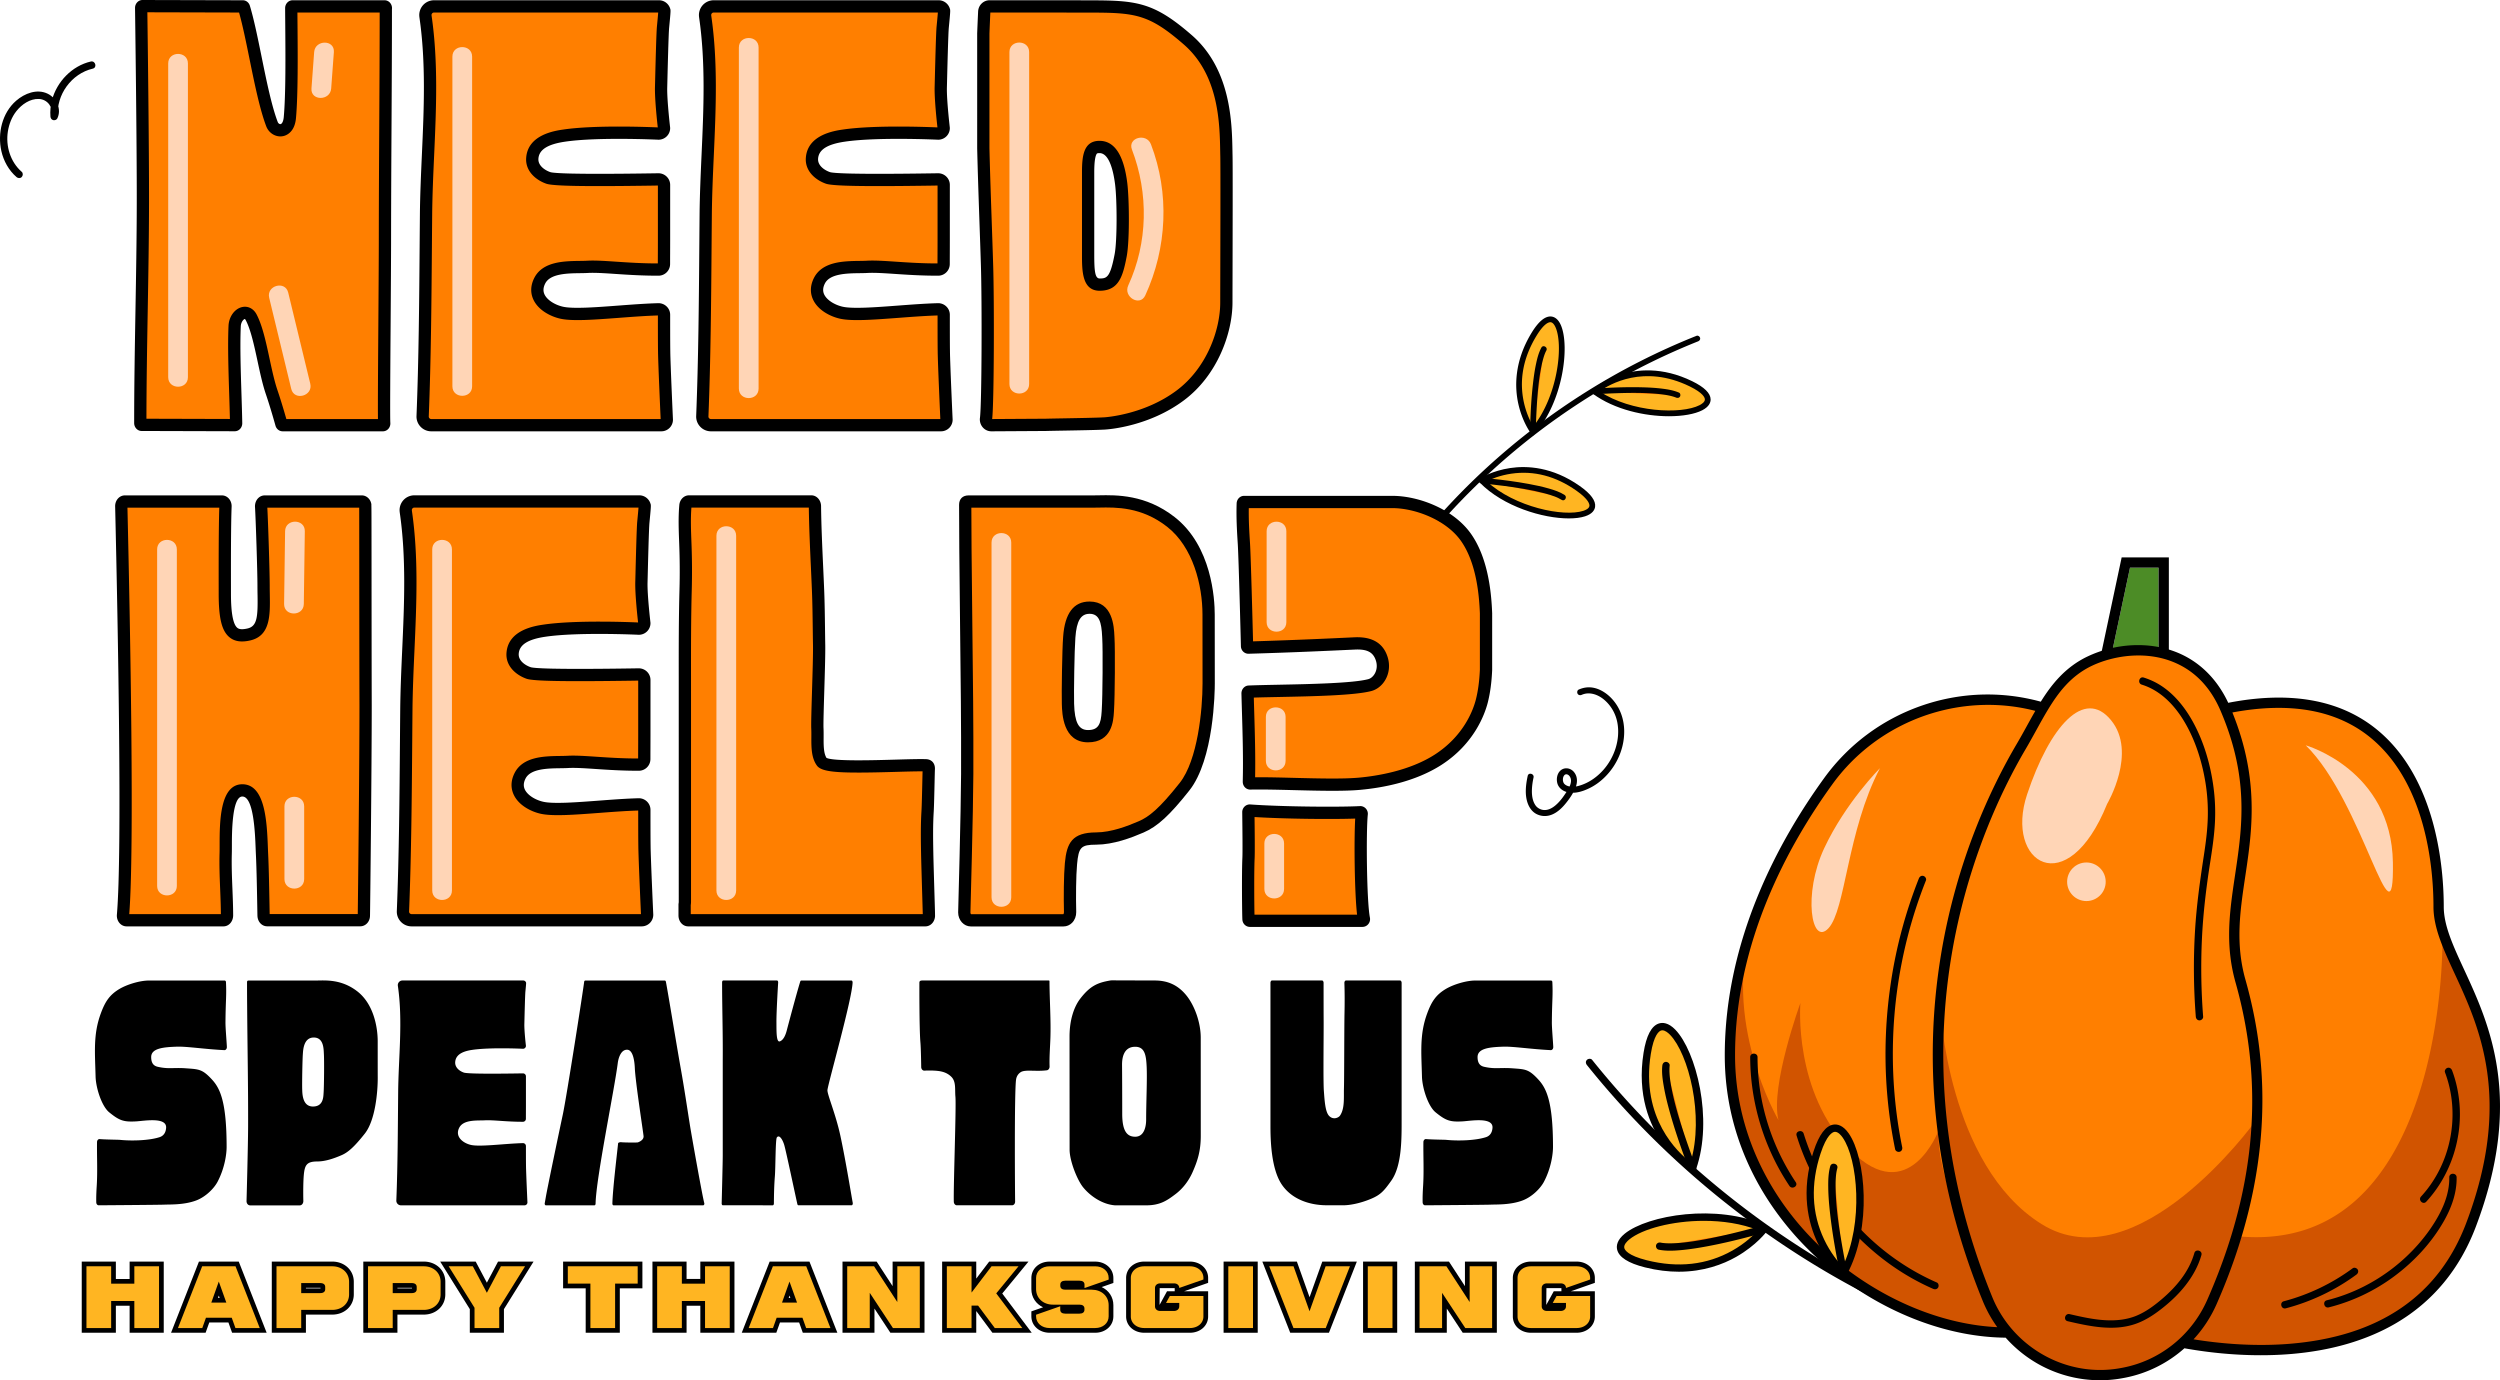 <svg version="1.1" id="Layer_1" xmlns="http://www.w3.org/2000/svg" x="0" y="0" viewBox="0 0 1266.507 699.242" xml:space="preserve"><style>.st0{fill:#ff7f00}.st1{fill:#ffd5b6}.st2{fill:#ffb522}.st3{fill:#ff7503}.st5{fill:#d15400}.st6{fill:none}.st7{fill:#1e1e1e}</style><path d="M114.462 497.226c.362 7.462-.127 8.712-.235 20.485-.037 2.898.58 9.762.706 12.642.055.923-.543 1.684-1.268 1.648-9.762-.471-18.927-1.902-23.853-1.757-7.136.217-13.222.833-13.222 5.27 0 4.438 2.645 4.8 4.094 5.09 5.107 1.032 7.462.145 13.693.616 6.393.47 8.15.398 13.004 5.669 4.039 4.382 7.426 11.066 7.426 34.195 0 3.314-.87 10.559-4.62 17.659-1.665 3.133-5.74 7.444-10.667 9.363-6.212 2.391-13.53 2.029-16.373 2.174-2.192.109-33.144.326-33.144.326-.67 0-1.214-.652-1.232-1.485v-.019c-.072-2.88.072-5.777.254-8.639.434-7.3.036-14.58.126-21.88.018-.886.616-1.574 1.322-1.52 3.134.272 9.292.29 10.342.398 5.868.598 14.797.363 20.104-1.394 1.794-.598 3.098-2.138 3.242-4.782.29-5.578-11.356-3.387-15.286-3.187-6.194.326-8.331-.363-13.511-4.565-3.895-3.151-6.793-12.479-6.937-18.112-.308-12.315-1.25-21.353 2.59-31.876 2.246-6.158 4.492-9.527 9.418-12.497 3.894-2.337 10.45-4.31 14.96-4.31h38.65c.11.162.236.325.417.488zM191.363 546.2c0 6.503-1.087 21.191-6.574 28.11-5.47 6.918-8.586 9.545-11.791 10.921-3.985 1.72-8.223 3.152-12.226 3.17-5.325.018-6.393 1.72-6.864 6.846-.29 3.151-.344 9.092-.235 13.185.018 1.214-.78 2.21-1.775 2.21h-25.23c-.978 0-1.775-.96-1.775-2.137 0 0 .76-27.458.797-37.654.072-20.412-.344-40.806-.489-61.218-.036-4.003-.055-7.987-.055-11.99 0-.707.254-.906.924-.906h33.96c4.42 0 12.769-.924 21.028 5.524 8.277 6.448 10.287 18.22 10.287 25.23 0 7.01 0 14.073.018 18.71zm-32.402-20.593c-5.107 0-5.38 6.23-5.524 8.169-.253 3.187-.434 15.141-.344 17.948.072 2.627.199 8.84 5.452 8.84s5.252-4.819 5.397-6.974c.253-3.785.326-16.844.145-19.579-.145-2.463-.018-8.404-5.126-8.404zM266.475 590.61c.036 3.387.724 18.529.724 18.529a1.48 1.48 0 01-1.485 1.485h-62.576a2.349 2.349 0 01-2.355-2.445c.725-18.22.76-36.477.924-54.716.163-17.985 2.463-36.078-.145-53.991v-.036a2.348 2.348 0 012.319-2.717h61.199c.688 0 1.268.47 1.449 1.141v.018c.055.217-.181 2.59-.362 4.474-.182 1.883-.435 12.714-.525 16.337-.09 3.622.797 11.138.797 11.138a1.48 1.48 0 01-1.486 1.486s-16.463-.798-25.628.543c-3.604.525-8.35 1.756-8.712 6.103-.235 2.717 2.047 4.619 4.365 5.416 2.7.923 27.53.417 29.957.398a1.5 1.5 0 011.504 1.503v15.07c0 2.644-.019 4.202-.019 6.465 0 .815-.67 1.486-1.485 1.486-8.476.018-15.141-.978-19.27-.743-3.768.217-10.795-.525-13.005 3.73-2.355 4.565 1.92 7.807 5.868 8.731 4.673 1.087 16.971-.652 26.37-.906a1.493 1.493 0 011.54 1.486c0 3.187 0 7.154.037 10.015zM310.852 610.624c-.344 0-.634-.399-.615-.888.144-6.882 2.173-23.708 2.897-30.518.055-.453 1.196-.634 1.521-.58.852.163 7.3.254 8.422.11.055 0 3.17-.98 2.953-3.206-.254-2.518-4.112-27.422-4.42-34.322-.235-5.38-1.412-9.31-3.821-9.418-3.405-.164-4.564 4.727-4.8 6.574-1.684 13.457-11.012 58.392-11.265 71.415 0 .453-.272.833-.598.833H276.55c-.399 0-.689-.544-.58-1.087.181-1.032.362-2.046.543-3.079.76-4.51 6.575-32.275 8.585-41.711 2.029-9.455 10.469-63.953 10.831-67.286.036-.416.29-.724.598-.724h40.244c.272 0 .507.254.58.634 1.014 5.162 5.777 34.213 7.516 43.903 1.739 9.672 3.151 19.253 4.691 28.979.76 4.745 6.212 35.463 7.227 39.212.162.561-.145 1.159-.562 1.159h-45.37zM431.997 609.338c.127.616-.163 1.268-.561 1.268h-26.95c-.236 0-.453-.236-.544-.616-.96-4.184-5.778-27.114-6.665-30.011-.851-2.808-2.554-5.397-3.731-3.731-.724 1.032-.634 15.268-.996 19.633-.362 4.564-.471 9.183-.49 13.783 0 .525-.253.942-.579.942H366.18c-.308 0-.58-.417-.58-.942 0 0 .58-22.17.544-24.523v-48.413c.109-13.022-.326-26.045-.326-39.067 0-.525.253-.942.58-.942h27.24c.344 0 .615.489.579 1.05-.09 1.45-.923 14.997-.87 20.358.037 4.148-.126 10.089 1.721 9.436 1.793-.634 2.898-3.133 3.514-5.56.58-2.264 5.18-19.56 6.828-24.759.109-.308.308-.507.525-.507h25.411c.344 0 .598.471.58 1.033v.018c-.182 4.328-3.152 16.608-6.177 28.435-3.097 12.153-6.284 23.817-6.556 25.918-.272 2.01 4.112 11.936 6.556 23.292 2.735 12.66 5.85 32.021 6.25 33.905zM532.121 526.314c-.163 4.528-.561 9.309-.398 13.982.018.978-.58 1.81-1.395 1.92-5.741.742-11.03-.543-13.312.996-.598.416-1.92 1.449-2.264 3.64-.942 6.122-.543 59.08-.489 61.87.018 1.033-.688 1.884-1.558 1.884H484.76c-.833 0-1.522-.797-1.558-1.794-.235-7.679 1.286-48.412.815-53.23-.344-3.694.435-7.589-2.064-10.07-2.156-2.137-4.764-2.807-7.499-3.043-3.242-.271-6.212-.072-6.212-.072-.851 0-1.557-.833-1.557-1.847v-.019c0-.145-.11-9.146-.4-12.406-.597-6.81-.524-29.323-.524-30.301 0-.96.724-1.105 1.557-1.105h63.99s.362 0 .362.344c.036 9.763.796 19.525.452 29.25zM608.314 575.45c0 7.77-1.702 12.824-4.129 18.312-2.101 4.763-5.18 8.53-8.64 11.157-4.129 3.133-7.733 5.705-14.76 5.705-1.83 0-15.432.036-15.921 0-6.52-.49-12.624-4.782-16.156-9.147-3.006-3.712-6.846-13.366-6.846-19.053 0-5.687-.036-48.54-.036-57.305 0-8.767 2.445-15.305 5.397-19.145 5.126-6.665 8.984-8.223 15.576-9.31.218-.036 15.903.055 22.133.055 6.23 0 11.429 1.992 15.83 7.245 4.4 5.252 7.534 14.018 7.534 21.716 0 7.697.018 42.001.018 49.77zm-33.217.417c4.836 0 5.543-5.777 5.543-8.585 0-9.02.579-20.43.253-27.04-.272-5.687-.96-9.944-5.796-9.944-6.212 0-6.701 6.34-6.665 9.328.036 3.496.09 15.413.09 24.686 0 9.292 2.826 11.555 6.575 11.555zM680.654 610.588h-8.494c-8.712 0-17.876-3.025-22.93-10.686-5.36-8.132-5.614-22.876-5.614-29.559v-72.428c0-.671.362-1.214.814-1.214h25.285c.452 0 .815.543.815 1.214 0 6.664 0 13.348.036 20.013.036 6.72-.272 29.939.109 34.775.38 4.98.688 10.667 2.717 12.678 2.1 2.083 4.726.851 5.451-.2 2.481-3.604 1.865-9.164 2.01-14.018.145-4.927.127-30.048.272-37.654.109-5.162.127-10.36-.054-15.522-.018-.688.344-1.268.814-1.268h27.368c.452 0 .815.543.815 1.213v68.916c0 9.744.199 23.636-5.235 31.279-3.712 5.216-5.415 7.136-10.142 9.146-6.14 2.608-11.61 3.35-14.037 3.315zM786.411 497.226c.363 7.462-.126 8.712-.235 20.485-.036 2.898.58 9.762.707 12.642.054.923-.544 1.684-1.268 1.648-9.763-.471-18.927-1.902-23.853-1.757-7.137.217-13.222.833-13.222 5.27 0 4.438 2.644 4.8 4.093 5.09 5.108 1.032 7.462.145 13.693.616 6.393.47 8.15.398 13.004 5.669 4.039 4.382 7.426 11.066 7.426 34.195 0 3.314-.87 10.559-4.619 17.659-1.666 3.133-5.741 7.444-10.668 9.363-6.212 2.391-13.53 2.029-16.373 2.174-2.191.109-33.144.326-33.144.326-.67 0-1.214-.652-1.232-1.485v-.019c-.072-2.88.072-5.777.254-8.639.435-7.3.036-14.58.127-21.88.018-.886.615-1.574 1.322-1.52 3.133.272 9.291.29 10.342.398 5.868.598 14.797.363 20.103-1.394 1.794-.598 3.098-2.138 3.243-4.782.29-5.578-11.357-3.387-15.287-3.187-6.194.326-8.331-.363-13.511-4.565-3.894-3.151-6.792-12.479-6.937-18.112-.308-12.315-1.25-21.353 2.59-31.876 2.246-6.158 4.492-9.527 9.418-12.497 3.894-2.337 10.45-4.31 14.96-4.31h38.65c.11.162.236.325.417.488z"/><g><path class="st0" d="M194.645 214.454c.033.506-.27.945-.675.945H143.2c-.304 0-.54-.237-.642-.574-1.552-5.499-3.171-10.964-4.992-16.327-3.846-11.403-5.634-28.944-10.357-37.817-2.496-4.655-8.062-1.214-8.332 4.487-.64 14.27.505 34.78.742 49.32 0 .472-.304.877-.675.877l-47.195-.135c-.37 0-.674-.405-.674-.91 0-37.041 1.248-74.048 1.316-111.089.067-31.811-.878-99.247-.878-99.247 0-.472.304-.877.675-.877l50.804.135c.27 0 .506.203.608.54 4.723 15.653 8.534 44.192 14.168 59.07.944 2.53 3.508 3.643 5.499 2.934 2.26-.81 3.306-3.273 3.575-6.14 1.283-14.1.776-40.818.709-55.527 0-.472.304-.877.674-.877h46.588c.405 0 .708.472.675.979-.034.27-.034.54-.034.81 0 38.018-.405 76.003-.438 114.022 0 26.954-.708 90.813-.371 95.4z"/><path d="M193.97 218.506H143.2c-1.663 0-3.116-1.119-3.617-2.786-1.877-6.647-3.402-11.634-4.96-16.223-1.647-4.884-2.924-10.829-4.16-16.578-1.686-7.843-3.429-15.954-5.997-20.778-.235-.438-.415-.533-.416-.534-.423-.047-1.955 1.275-2.069 3.708-.435 9.693-.024 22.66.339 34.1.17 5.381.332 10.464.407 15.022 0 2.248-1.697 4.036-3.783 4.036l-47.204-.136c-2.076 0-3.773-1.802-3.773-4.017 0-19.063.336-38.422.66-57.143.307-17.685.623-35.97.656-53.952.067-31.423-.868-98.523-.877-99.198 0-2.24 1.697-4.027 3.782-4.027L123 .134c1.64 0 3.08 1.107 3.575 2.753 2.093 6.933 3.958 16.092 5.932 25.788 2.492 12.239 5.069 24.895 8.167 33.076.366.98 1.194 1.234 1.55 1.107.772-.275 1.344-1.586 1.525-3.503 1.053-11.581.88-32.022.755-46.946-.026-3.017-.05-5.814-.06-8.276 0-2.21 1.696-3.999 3.781-3.999h46.588c1.021 0 1.977.42 2.69 1.182.767.82 1.162 1.954 1.085 3.112l-.017.18c-.018.14-.01.281-.01.423 0 19.823-.112 39.966-.22 59.445-.099 17.887-.202 36.383-.218 54.58 0 11.229-.123 28.87-.242 45.93-.16 22.953-.325 46.687-.137 49.24l.001.026c.075 1.144-.317 2.265-1.074 3.073a3.672 3.672 0 01-2.7 1.181zm-48.9-6.214h46.406c-.085-6.206.02-22.786.19-47.349.12-17.05.242-34.68.242-45.89.016-18.214.12-36.717.218-54.612.106-19.04.215-38.71.22-58.092h-41.675c.012 1.862.03 3.88.047 6.007.128 15.055.3 35.674-.781 47.572-.573 6.097-3.768 8.12-5.622 8.784-3.741 1.33-7.98-.813-9.458-4.774-3.271-8.637-5.899-21.542-8.44-34.023-1.787-8.777-3.484-17.109-5.307-23.57L74.65 6.221c.162 11.967.907 68.815.847 97.016-.033 18.028-.35 36.339-.657 54.046-.311 17.977-.633 36.544-.657 54.845l42.285.122c-.083-3.887-.218-8.159-.36-12.639-.367-11.552-.783-24.645-.336-34.584.22-4.636 3.114-8.614 6.883-9.467 2.938-.664 5.729.736 7.292 3.651 2.98 5.599 4.816 14.14 6.59 22.401 1.2 5.58 2.44 11.348 3.972 15.891 1.456 4.288 2.88 8.905 4.56 14.788zm-73.32-.17h.014-.015zM122.978 6.35h.013-.013z"/><path class="st0" d="M336.465 178.122c.068 6.308 1.35 34.51 1.35 34.51a2.757 2.757 0 01-2.766 2.767H218.495a4.374 4.374 0 01-4.385-4.555c1.349-33.936 1.417-67.94 1.72-101.911.304-33.499 4.588-67.2-.27-100.563v-.067c-.404-2.666 1.62-5.061 4.32-5.061h113.988c1.281 0 2.36.877 2.698 2.126v.034c.101.405-.337 4.823-.675 8.332-.337 3.508-.809 23.681-.978 30.429-.168 6.746 1.485 20.746 1.485 20.746a2.757 2.757 0 01-2.767 2.766s-30.665-1.484-47.734 1.013c-6.713.978-15.551 3.272-16.227 11.368-.437 5.06 3.813 8.602 8.13 10.086 5.027 1.72 51.277.776 55.798.743 1.551 0 2.8 1.247 2.8 2.8v28.067c0 4.925-.034 7.826-.034 12.043a2.778 2.778 0 01-2.766 2.766c-15.788.034-28.202-1.822-35.894-1.383-7.017.405-20.105-.978-24.221 6.95-4.386 8.5 3.575 14.539 10.93 16.26 8.703 2.023 31.61-1.215 49.117-1.687 1.586-.034 2.868 1.214 2.868 2.766 0 5.937 0 13.325.067 18.655z"/><path d="M335.049 218.506H218.495a7.438 7.438 0 01-5.414-2.302 7.417 7.417 0 01-2.076-5.485c1.137-28.59 1.366-57.73 1.587-85.91.042-5.302.084-10.604.131-15.904.093-10.213.56-20.59 1.011-30.624 1.03-22.865 2.093-46.508-1.249-69.464l-.032-.31a7.518 7.518 0 011.762-5.778 7.462 7.462 0 015.664-2.595h113.989c2.651 0 4.995 1.82 5.698 4.423l.107.398v.215c.065.736-.05 2.236-.604 7.98l-.084.881c-.296 3.07-.727 20.532-.91 27.988l-.055 2.222c-.16 6.445 1.448 20.166 1.463 20.304l.022.364a5.88 5.88 0 01-5.874 5.873l-.15-.003c-.304-.014-30.564-1.44-47.134.983-8.886 1.295-13.201 4.013-13.58 8.553-.299 3.451 3.069 5.866 6.044 6.89 1.547.495 10.289 1.239 51.4.619 1.64-.025 2.811-.042 3.364-.047 3.28 0 5.93 2.65 5.93 5.907v28.068c0 2.563-.01 4.58-.018 6.518-.008 1.785-.016 3.503-.016 5.525a5.88 5.88 0 01-5.873 5.873c-8.248.013-15.455-.464-21.8-.89-5.577-.375-10.394-.697-13.917-.498-1.227.071-2.597.09-4.049.11-6.335.085-15.013.204-17.591 5.169-1.054 2.044-1.185 3.873-.396 5.584 1.252 2.714 4.98 5.214 9.276 6.219 5.102 1.188 16.78.305 28.074-.548 6.82-.515 13.87-1.047 20.251-1.22a5.905 5.905 0 014.298 1.686 5.817 5.817 0 011.761 4.187c0 5.928 0 13.305.068 18.616v.007c.066 6.182 1.333 34.12 1.345 34.401l.004.141a5.88 5.88 0 01-5.873 5.874zM218.668 8.145c3.388 23.468 2.314 47.334 1.275 70.416-.449 9.98-.914 20.299-1.005 30.4-.047 5.298-.089 10.597-.13 15.897-.223 28.229-.452 57.418-1.593 86.11-.02.475.21.787.348.93.14.147.45.394.932.394H334.69c-.175-3.87-1.268-28.226-1.331-34.137-.066-5.245-.068-12.458-.068-18.34-6.135.178-12.992.695-19.628 1.196-12.835.97-23.921 1.804-29.953.404-4.905-1.148-11.026-4.29-13.507-9.669-1.6-3.465-1.42-7.285.52-11.043 4.295-8.273 15.12-8.42 23.026-8.527 1.38-.02 2.684-.037 3.778-.1 3.908-.225 8.904.112 14.687.5 6.136.412 13.074.878 20.952.878h.091c.001-1.886.01-3.52.016-5.212.009-1.93.018-3.937.018-6.49V93.995c-.606.007-1.634.022-2.985.043-34.054.512-50.056.226-53.511-.955-5.096-1.753-10.826-6.284-10.22-13.295.965-11.566 14.445-13.53 18.875-14.176 16.108-2.356 43.42-1.261 47.779-1.066-.341-3.011-1.572-14.389-1.421-20.46l.055-2.22c.322-13.057.658-25.538.936-28.43l.086-.882c.192-1.998.463-4.818.557-6.205H219.879c-.48 0-.782.235-.951.432a1.291 1.291 0 00-.295 1.056l.035.308z"/><path class="st0" d="M478.148 178.122c.068 6.308 1.349 34.51 1.349 34.51a2.757 2.757 0 01-2.766 2.767H360.178a4.374 4.374 0 01-4.386-4.555c1.35-33.936 1.417-67.94 1.721-101.911.304-33.499 4.588-67.2-.27-100.563v-.067c-.404-2.666 1.62-5.061 4.319-5.061H475.55c1.282 0 2.361.877 2.698 2.126v.034c.102.405-.337 4.823-.674 8.332-.337 3.508-.809 23.681-.978 30.429-.168 6.746 1.484 20.746 1.484 20.746a2.757 2.757 0 01-2.766 2.766s-30.665-1.484-47.734 1.013c-6.714.978-15.552 3.272-16.227 11.368-.438 5.06 3.812 8.602 8.13 10.086 5.026 1.72 51.277.776 55.798.743 1.55 0 2.8 1.247 2.8 2.8v28.067c0 4.925-.035 7.826-.035 12.043a2.778 2.778 0 01-2.765 2.766c-15.788.034-28.203-1.822-35.894-1.383-7.017.405-20.106-.978-24.222 6.95-4.385 8.5 3.576 14.539 10.93 16.26 8.704 2.023 31.61-1.215 49.118-1.687 1.586-.034 2.867 1.214 2.867 2.766 0 5.937 0 13.325.068 18.655z"/><path d="M476.731 218.506H360.178a7.438 7.438 0 01-5.415-2.302 7.417 7.417 0 01-2.075-5.485c1.136-28.59 1.365-57.73 1.587-85.91.042-5.302.083-10.604.131-15.904.093-10.213.56-20.59 1.011-30.624 1.03-22.865 2.093-46.508-1.25-69.464l-.031-.31a7.518 7.518 0 011.761-5.778 7.462 7.462 0 015.665-2.595H475.55c2.652 0 4.995 1.82 5.698 4.423l.108.398v.215c.065.736-.05 2.236-.604 7.98l-.084.881c-.296 3.07-.727 20.532-.91 27.988l-.056 2.222c-.16 6.445 1.448 20.166 1.464 20.304l.022.364a5.88 5.88 0 01-5.874 5.873l-.15-.003c-.305-.014-30.564-1.44-47.134.983-8.887 1.295-13.202 4.013-13.58 8.553-.299 3.451 3.069 5.866 6.043 6.89 1.547.495 10.289 1.239 51.4.619 1.641-.025 2.812-.042 3.364-.047 3.281 0 5.93 2.65 5.93 5.907v28.068c0 2.563-.009 4.58-.017 6.518-.008 1.785-.016 3.503-.016 5.525a5.88 5.88 0 01-5.873 5.873c-8.276.013-15.455-.464-21.801-.89-5.577-.375-10.393-.697-13.916-.498-1.228.071-2.598.09-4.05.11-6.335.085-15.013.204-17.59 5.169-1.055 2.044-1.186 3.873-.397 5.584 1.253 2.714 4.98 5.214 9.277 6.219 5.101 1.188 16.779.305 28.073-.548 6.82-.515 13.871-1.047 20.252-1.22a5.9 5.9 0 014.298 1.686 5.817 5.817 0 011.76 4.187c0 5.928 0 13.305.068 18.616v.007c.066 6.182 1.334 34.12 1.346 34.401l.003.141a5.88 5.88 0 01-5.873 5.874zM360.351 8.145c3.388 23.468 2.314 47.334 1.275 70.416-.45 9.98-.914 20.299-1.005 30.4-.048 5.298-.09 10.597-.131 15.897-.222 28.229-.452 57.418-1.593 86.11-.019.475.21.787.349.93.14.147.449.394.932.394H476.37c-.175-3.87-1.267-28.226-1.33-34.137-.066-5.245-.068-12.458-.068-18.34-6.135.178-12.993.695-19.628 1.196-12.836.97-23.922 1.804-29.954.404-4.905-1.148-11.025-4.29-13.506-9.669-1.6-3.465-1.42-7.285.519-11.043 4.295-8.273 15.121-8.42 23.027-8.527 1.38-.02 2.684-.037 3.777-.1 3.909-.225 8.905.112 14.688.5 6.135.412 13.074.878 20.952.878h.091c0-1.886.009-3.52.016-5.212.008-1.93.018-3.937.018-6.49V93.995c-.606.007-1.635.022-2.985.043-34.055.512-50.056.226-53.511-.955-5.096-1.753-10.826-6.284-10.22-13.295.965-11.566 14.445-13.53 18.874-14.176 16.108-2.356 43.42-1.261 47.78-1.066-.341-3.011-1.573-14.389-1.422-20.46l.056-2.22c.321-13.057.658-25.538.935-28.43l.086-.882c.193-1.998.464-4.818.558-6.205H361.562c-.48 0-.782.235-.951.432a1.291 1.291 0 00-.295 1.056l.034.308z"/><path class="st0" d="M597.966 200.286c-15.349 11.504-33.362 13.932-38.39 14.236-5.97.337-23.884.54-29.854.708-.371 0-27.528.169-27.528.169-1.618 0-2.9-1.552-2.664-3.306.978-7.793 1.079-59.609.505-77.623-.607-19.769-1.416-39.537-1.889-59.306V16.972c.135-3.677.304-7.32.473-10.997.067-1.518 1.248-2.733 2.699-2.733h43.078c.135 0-16.36.035 7.118.035 23.48 0 31.34.471 50.197 16.866 19.904 17.306 19.296 45.103 19.6 58.934.169 7.793-.033 66.356-.033 74.15 0 14.674-7.085 34.914-23.312 47.059zM568.01 93.213c-1.922-15.72-7.05-18.757-10.997-18.757-3.98 0-5.769 2.125-5.769 12.92v41.561c0 8.198.068 15.249 5.836 15.249 6.511 0 8.502-3.543 10.66-14.912 1.384-7.252 1.283-27.797.27-36.061z"/><path d="M502.213 218.506a5.734 5.734 0 01-4.32-1.978 6.12 6.12 0 01-1.443-4.85c.953-7.595 1.034-59.698.48-77.11-.228-7.424-.485-14.845-.742-22.266-.42-12.145-.853-24.703-1.148-37.063l-.001-58.324.001-.057c.134-3.615.299-7.197.464-10.81l.01-.216c.143-3.193 2.692-5.698 5.804-5.698H547.5V.17h4.013c24.279 0 32.882.803 52.236 17.629 19.894 17.297 20.369 44.369 20.625 58.913.014.802.027 1.57.043 2.298.128 5.95.044 40.493-.006 61.132-.015 6.368-.027 11.205-.027 13.085 0 15.513-7.593 36.85-24.555 49.546-17.535 13.142-37.812 14.716-40.066 14.851-4.013.227-13.261.393-20.694.526-3.839.07-7.238.13-9.26.188-.48.001-18.253.111-27.597.17zm-.96-201.476v58.134c.295 12.253.728 24.794 1.147 36.923.256 7.429.513 14.859.741 22.287.57 17.884.48 69.29-.505 77.915 3.626-.023 26.731-.167 27.086-.167 1.949-.056 5.371-.117 9.237-.187 7.379-.132 16.562-.296 20.442-.516.812-.05 20.34-1.357 36.702-13.62h.001c15.243-11.41 22.066-30.607 22.066-44.573 0-1.882.012-6.725.027-13.1.047-19.26.134-55.108.008-60.982a448.46 448.46 0 01-.044-2.324c-.256-14.53-.683-38.85-18.49-54.332-17.787-15.466-24.666-16.104-48.157-16.104-4.89 0-8.048-.002-9.982-.003-.553-.001-1.085-.002-1.589-.019a75.2 75.2 0 00-.954.007l-.001-.02h-37.276c-.164 3.57-.327 7.11-.458 10.681zm55.827 130.263c-8.943 0-8.943-10.178-8.943-18.356v-41.56c0-8.11.685-16.028 8.876-16.028 7.6 0 12.339 7.229 14.081 21.486.995 8.118 1.218 29.057-.3 37.021-1.94 10.21-4.058 17.437-13.714 17.437zm-.067-69.73c-1.249 0-1.359.22-1.6.7-.704 1.401-1.061 4.468-1.061 9.114v41.56c0 8.396.393 12.141 2.728 12.141 3.645 0 5.35-.5 7.608-12.384 1.281-6.72 1.235-26.965.238-35.103v-.001c-.732-5.985-2.734-16.027-7.913-16.027z"/><path class="st1" d="M85.212 32.14v158.948c0 6.427 9.988 6.438 9.988 0v-53.746-85.617V32.14c0-6.427-9.988-6.438-9.988 0zM159.15 26.397l-1.357 18.414c-.474 6.412 9.517 6.382 9.988 0l1.358-18.414c.473-6.412-9.517-6.382-9.988 0zM136.376 150.877l11.174 46.155c1.512 6.245 11.146 3.6 9.632-2.655l-11.174-46.155c-1.512-6.245-11.146-3.6-9.632 2.655zM229.187 28.684v167.012c0 6.427 9.989 6.437 9.989 0V28.684c0-6.427-9.989-6.437-9.989 0zM374.314 24.077v172.77c0 6.427 9.988 6.438 9.988 0V24.077c0-6.427-9.988-6.437-9.988 0zM511.379 26.38v168.164c0 6.427 9.988 6.437 9.988 0V26.38c0-6.427-9.988-6.438-9.988 0zM573.441 75.755c8.502 22.212 8.1 47.172-1.87 68.865-2.665 5.8 5.942 10.881 8.626 5.04 11.056-24.058 12.372-51.748 2.875-76.56-2.274-5.944-11.935-3.364-9.631 2.655z"/></g><g><path class="st0" d="M185.213 357.505c0 32.52-.81 104.443-.877 106.433-.034 1.248-.843 2.226-1.822 2.226h-47.16c-.979 0-1.755-.978-1.822-2.226s-.304-21.557-.776-30.902c-.506-10.187-.304-32.62-9.986-32.62-9.681 0-8.197 23.816-8.433 31.912-.303 10.492.641 20.916.675 31.373v.035c0 1.349-.776 2.462-1.822 2.462H64.14c-1.113 0-1.957-1.215-1.821-2.631 3.035-35.658-.102-173.8-.878-207.063-.034-1.316.776-2.429 1.822-2.429h49.151c1.046 0 1.89 1.147 1.822 2.496-.439 10.761-.337 37.277-.337 44.327 0 18.184 3.542 22.535 12.212 20.51 8.905-2.057 7.42-12.514 7.42-24.49 0-7.995-.877-34.308-1.247-40.28-.067-1.382.742-2.563 1.822-2.563h49.184c.878 0 1.654.81 1.788 1.923.034.101.034 68.852.135 101.507z"/><path d="M113.19 469.305H64.14c-1.332 0-2.577-.561-3.503-1.581-1.057-1.162-1.57-2.785-1.412-4.453 2.684-31.536.595-143.039-.89-206.694-.041-1.579.53-3.098 1.568-4.163.909-.933 2.103-1.446 3.36-1.446h49.151c1.277 0 2.486.532 3.403 1.496 1.049 1.102 1.603 2.655 1.523 4.262-.38 9.306-.351 30.46-.337 40.628l.003 3.544c0 9.692 1.092 15.472 3.245 17.18.63.5 1.852 1.076 5.153.305 4.842-1.119 5.25-5.763 5.069-16.896a278.621 278.621 0 01-.049-4.57c0-7.974-.881-34.279-1.241-40.086-.083-1.69.476-3.271 1.531-4.38.911-.956 2.116-1.483 3.392-1.483h49.184c2.457 0 4.552 2.002 4.873 4.657l-.042.005c.078 1.334.082 6.074.098 26.504.017 23.51.041 55.706.102 75.362v.01c0 31.631-.8 104.189-.88 106.537-.078 2.922-2.243 5.229-4.927 5.229h-47.16c-2.648 0-4.766-2.22-4.925-5.166-.021-.388-.046-1.79-.1-4.927-.119-6.74-.338-19.29-.676-25.986-.051-1.018-.095-2.154-.142-3.377-.3-7.868-1.005-26.293-6.74-26.293-5.28 0-5.29 18.669-5.293 24.803-.001 1.587-.002 2.984-.035 4.092-.172 5.96.072 12.05.307 17.94.174 4.359.355 8.866.37 13.333 0 3.168-2.166 5.614-4.93 5.614zm68.04-5.454v0zm-115.755-.76h46.426c-.027-4.148-.197-8.383-.36-12.485-.24-5.995-.489-12.193-.31-18.368.031-1.06.031-2.397.032-3.916.006-11.599.016-31.014 11.507-31.014 11.718 0 12.46 19.42 12.952 32.27.046 1.198.088 2.31.138 3.304.343 6.797.563 19.411.682 26.188.029 1.645.055 3.133.073 3.987h44.628c.12-8.094.863-74.078.863-105.552-.06-19.663-.085-51.858-.102-75.367-.01-11.917-.017-21.736-.026-24.955H135.43c.383 7.037 1.21 31.977 1.21 39.735 0 1.519.024 3.013.047 4.47.165 10.171.335 20.69-9.876 23.048-4.442 1.038-7.851.55-10.422-1.488-3.976-3.155-5.598-9.543-5.598-22.05l-.003-3.536c-.014-9.952-.041-30.388.314-40.179H64.565c1.476 63.427 3.52 173.226.91 205.908zm45.656-206.647s0 .001 0 0z"/><path class="st0" d="M326.494 428.921c.067 6.308 1.349 34.51 1.349 34.51a2.757 2.757 0 01-2.766 2.767H208.524a4.374 4.374 0 01-4.386-4.555c1.35-33.936 1.417-67.94 1.721-101.911.304-33.499 4.588-67.2-.27-100.564v-.066c-.405-2.666 1.62-5.061 4.318-5.061h113.99c1.28 0 2.36.877 2.697 2.126v.034c.102.405-.337 4.823-.674 8.332-.338 3.508-.81 23.681-.978 30.429-.168 6.746 1.484 20.746 1.484 20.746a2.757 2.757 0 01-2.767 2.766s-30.664-1.484-47.734 1.013c-6.713.978-15.55 3.272-16.226 11.368-.438 5.06 3.812 8.602 8.13 10.086 5.026 1.72 51.277.776 55.797.743 1.552 0 2.8 1.247 2.8 2.8v28.067c0 4.925-.034 7.826-.034 12.043a2.778 2.778 0 01-2.766 2.766c-15.787.034-28.202-1.822-35.893-1.383-7.017.405-20.106-.978-24.222 6.95-4.385 8.5 3.576 14.539 10.93 16.26 8.703 2.023 31.61-1.215 49.118-1.687 1.586-.034 2.867 1.214 2.867 2.766 0 5.937 0 13.325.068 18.655z"/><path d="M325.077 469.305H208.524a7.438 7.438 0 01-5.415-2.302 7.417 7.417 0 01-2.076-5.485c1.137-28.59 1.366-57.73 1.588-85.91.041-5.302.083-10.604.13-15.904.094-10.213.56-20.59 1.012-30.624 1.029-22.865 2.093-46.508-1.25-69.464l-.032-.31a7.516 7.516 0 011.761-5.777 7.459 7.459 0 015.665-2.596h113.99c2.65 0 4.994 1.82 5.697 4.423l.108.398v.215c.065.736-.05 2.236-.605 7.98l-.084.881c-.295 3.07-.726 20.532-.91 27.988l-.055 2.222c-.16 6.445 1.448 20.166 1.464 20.304l.022.364a5.88 5.88 0 01-5.875 5.873l-.15-.003c-.305-.014-30.564-1.44-47.134.983-8.886 1.295-13.201 4.013-13.58 8.553-.298 3.451 3.07 5.866 6.044 6.889 1.548.496 10.29 1.24 51.4.62 1.641-.025 2.812-.043 3.364-.047 3.28 0 5.93 2.65 5.93 5.907v28.068c0 2.563-.009 4.58-.018 6.518-.008 1.785-.015 3.503-.015 5.525a5.88 5.88 0 01-5.874 5.873c-8.275.013-15.455-.464-21.8-.89-5.577-.375-10.393-.697-13.916-.498-1.228.071-2.598.09-4.05.11-6.335.085-15.013.204-17.59 5.169-1.055 2.044-1.186 3.873-.397 5.584 1.253 2.714 4.98 5.214 9.276 6.219 5.102 1.188 16.78.305 28.074-.548 6.82-.515 13.871-1.047 20.252-1.22a5.877 5.877 0 014.298 1.685 5.817 5.817 0 011.76 4.188c0 5.928 0 13.305.068 18.616v.006c.066 6.182 1.334 34.121 1.346 34.402l.003.141a5.88 5.88 0 01-5.873 5.874zm-116.38-210.361c3.388 23.468 2.313 47.334 1.275 70.415-.45 9.98-.914 20.3-1.005 30.4-.048 5.299-.09 10.598-.131 15.898-.222 28.229-.452 57.418-1.593 86.11-.019.475.21.787.349.93.14.147.449.394.932.394h116.193c-.175-3.87-1.267-28.226-1.33-34.137-.067-5.245-.068-12.458-.068-18.34-6.136.178-12.993.695-19.628 1.196-12.836.97-23.922 1.804-29.954.404-4.905-1.148-11.025-4.29-13.507-9.669-1.6-3.465-1.42-7.285.52-11.043 4.295-8.273 15.12-8.42 23.026-8.527 1.38-.02 2.685-.037 3.778-.1 3.908-.225 8.905.112 14.688.5 6.135.412 13.074.878 20.952.878h.09c.002-1.886.01-3.52.016-5.212.01-1.93.019-3.937.019-6.49v-27.757c-.606.007-1.635.022-2.986.043-34.054.512-50.055.226-53.51-.955-5.096-1.753-10.826-6.284-10.22-13.295.965-11.566 14.444-13.53 18.874-14.176 16.108-2.356 43.42-1.261 47.78-1.066-.342-3.011-1.573-14.389-1.422-20.46l.056-2.22c.321-13.057.658-25.538.935-28.43l.086-.882c.192-1.998.464-4.818.557-6.205H209.907c-.505 0-.813.27-.952.432a1.293 1.293 0 00-.294 1.055l.035.309z"/><path class="st0" d="M470.601 463.769c0 1.35-.81 2.429-1.821 2.429H348.65c-1.011 0-1.82-1.08-1.82-2.43v-5.295c0-.136 0-.27.033-.405.068-.405.101-.844.101-1.283V351.433c0-17.542-.101-35.084.372-52.626.202-7.827.168-15.484-.136-23.31-.236-6.41-.539-12.955.034-19.33.102-1.215.878-2.126 1.822-2.126h61.97c.978 0 1.822 1.08 1.822 2.395.168 14.236 1.012 28.506 1.586 42.742.37 9.277.37 18.555.54 27.831.134 8.872-1.114 36.905-.877 42.1.27 5.803-.71 12.752 2.26 16.902 2.968 4.149 40.885 1.315 52.76 1.686.506.034 1.518.102 1.417 1.89-.1 1.382-.338 16.732-.607 21.421-.439 7.118-.337 14.169-.203 21.286.101 5.769.911 31.475.877 31.475z"/><path d="M468.78 469.305H348.65c-2.763 0-4.928-2.432-4.928-5.536v-5.296c0-.2 0-.554.086-.98.032-.216.049-.459.049-.708l-.004-113.254c-.013-14.679-.026-29.857.376-44.807.205-7.937.161-15.496-.134-23.107l-.048-1.296c-.226-6.042-.46-12.288.092-18.433.236-2.816 2.35-4.955 4.917-4.955h61.97c2.719 0 4.93 2.469 4.93 5.503.12 10.095.592 20.437 1.049 30.438.185 4.061.37 8.121.534 12.18.256 6.41.337 12.908.416 19.19.036 2.904.072 5.806.125 8.709.07 4.543-.21 13.796-.482 22.744-.25 8.263-.51 16.807-.397 19.271.068 1.47.06 3 .053 4.48-.02 3.991-.04 8.114 1.457 10.498 3.606 1.786 23.865 1.201 34.83.884 6.506-.187 12.122-.35 15.673-.238l.11.005c2.787.186 4.48 2.213 4.312 5.166-.037.516-.106 3.572-.172 6.527-.12 5.347-.268 12-.435 14.897-.421 6.843-.339 13.58-.198 21.048.06 3.383.37 13.9.599 21.58l.205 6.994c.04 1.38.066 2.305.048 2.96h.026c0 3.104-2.165 5.536-4.93 5.536zm-118.843-6.214H467.48a3533.96 3533.96 0 00-.264-9.091c-.24-8.125-.54-18.235-.6-21.651-.144-7.6-.227-14.47.208-21.532.16-2.775.313-9.648.426-14.667.056-2.48.096-4.244.128-5.377-3.372-.03-8.193.111-13.658.27-27.63.799-37.269.442-39.892-3.223-2.842-3.972-2.815-9.275-2.79-14.403.007-1.465.014-2.85-.046-4.163-.124-2.702.116-10.6.393-19.745.269-8.879.547-18.06.48-22.452-.053-2.906-.09-5.82-.126-8.734-.078-6.242-.159-12.695-.411-19.021-.163-4.045-.349-8.094-.533-12.145-.45-9.831-.913-19.99-1.047-30.009h-59.48c-.438 5.553-.221 11.338-.012 16.94l.049 1.294c.3 7.74.344 15.43.136 23.505-.4 14.868-.387 30.003-.374 44.639l.004 7.907v105.352c0 .6-.045 1.186-.135 1.741v4.565zm59.804-206.618v0z"/><path class="st0" d="M612.316 346.204c0 12.111-2.024 39.47-12.246 52.356-10.188 12.886-15.99 17.778-21.961 20.342-7.422 3.205-15.315 5.87-22.771 5.904-9.917.033-11.908 3.204-12.785 12.751-.54 5.87-.641 16.935-.44 24.559.035 2.26-1.45 4.116-3.305 4.116h-46.992c-1.822 0-3.306-1.789-3.306-3.982 0 0 1.417-51.141 1.484-70.133.136-38.02-.64-76.004-.91-114.023a2458.37 2458.37 0 01-.101-22.332c0-1.316.471-1.687 1.72-1.687h63.252c8.232 0 23.783-1.72 39.166 10.289 15.417 12.01 19.161 33.936 19.161 46.992 0 13.055 0 26.212.034 34.848zm-60.35-38.357c-9.515 0-10.02 11.606-10.29 15.215-.473 5.938-.81 28.202-.64 33.43.134 4.892.37 16.463 10.153 16.463 9.783 0 9.783-8.973 10.053-12.987.472-7.051.606-31.373.27-36.467-.27-4.588-.034-15.654-9.547-15.654z"/><path d="M538.808 469.34h-46.992c-3.537 0-6.413-3.181-6.413-7.09.015-.597 1.417-51.407 1.484-70.145.087-24.411-.207-49.232-.492-73.235-.158-13.355-.322-27.163-.418-40.754-.068-7.424-.102-14.947-.102-22.354 0-3.002 1.804-4.794 4.828-4.794h63.252c.829 0 1.735-.018 2.708-.037 8.872-.177 23.703-.468 38.37 10.983 18.889 14.714 20.357 41.564 20.357 49.442 0 12.884 0 26.206.034 34.836v.012c0 3.89-.363 38.457-12.92 54.287-9.873 12.49-16.154 18.254-23.17 21.266-6.072 2.622-15.171 6.116-23.982 6.156-7.727.026-8.906 1.233-9.704 9.929-.54 5.856-.623 16.835-.428 24.192.033 2.096-.728 4.07-2.085 5.448-1.18 1.197-2.716 1.857-4.327 1.857zm-46.897-6.216h46.795c.11-.109.309-.438.3-.96-.198-7.5-.108-18.798.453-24.891.945-10.297 3.659-15.533 15.868-15.575 7.67-.035 15.972-3.24 21.55-5.649 5.054-2.17 10.286-6.174 20.756-19.416 9.138-11.521 11.576-37.115 11.576-50.425-.034-8.643-.034-21.967-.034-34.852 0-14.767-4.72-34.223-17.963-44.541-12.932-10.094-25.865-9.844-34.427-9.67-1.017.02-1.963.038-2.83.038H492.09c.004 6.928.038 13.946.102 20.883.096 13.582.26 27.383.417 40.73.286 24.027.58 48.872.493 73.332-.067 18.812-1.471 69.697-1.485 70.208 0 .402.19.691.294.788zm59.278-87.062c-12.727 0-13.126-14.574-13.257-19.363l-.003-.121c-.17-5.269.157-27.578.649-33.762l.026-.36c.842-11.755 5.338-17.716 13.361-17.716 11.79 0 12.375 12.729 12.596 17.521.017.382.033.736.052 1.058.338 5.097.223 29.488-.271 36.857l-.04.642c-.25 4.17-.912 15.244-13.113 15.244zm.776-65.107c-4.42 0-6.562 3.572-7.162 11.945l-.028.394c-.47 5.895-.797 28.052-.634 33.098l.003.137c.26 9.46 2.3 13.319 7.045 13.319 5.365 0 6.537-3.166 6.91-9.4l.042-.688c.473-7.063.589-31.239.27-36.054-.022-.368-.04-.75-.058-1.159-.339-7.342-1.492-11.592-6.388-11.592z"/><path class="st0" d="M742.802 272.426c9.58 13.798 9.816 34.511 10.02 38.256V339.323c-.237 5.43-.844 10.794-2.16 15.956-1.62 6.24-6.847 19.768-22.13 29.619-11.706 7.522-26.852 10.963-39.705 12.144-14 1.282-39.74-.472-55.493-.135-.372 0-.642-.405-.642-.877v-.338c.371-14.809-.303-29.652-.674-44.461 0-.473.303-.844.674-.844 15.383-.64 50.198-.405 61.229-3.306 4.52-1.18 7.995-6.95 6.14-13.123-2.126-7.084-7.996-8.231-13.63-7.995-2.564.102-27.628 1.383-54.042 2.125-.337 0-.64-.337-.64-.81-.035-1.922-1.114-44.056-1.587-51.781-.438-6.782-.81-13.562-.573-20.377.034-.471.304-.809.641-.809h75.194c11.537 0 28.843 5.803 37.378 18.115zm-51.85 193.03c.102.54-.27 1.012-.742 1.012h-56.977c-.405 0-.709-.338-.743-.776-.169-3.171-.337-23.648 0-30.766.202-4.049-.033-19.735-.067-23.446v-.1c.034-.44.37-.776.776-.743 15.888 1.147 44.158 1.45 55.864.843.472-.034.843.405.776.911-.91 8.738-.607 44.294 1.113 53.065z"/><path d="M690.21 469.575h-56.977c-2.03 0-3.681-1.567-3.84-3.645-.18-3.364-.344-24.04-.007-31.152.164-3.282.026-14.913-.04-20.503l-.03-3.015.009-.119c.08-1.05.579-2.037 1.368-2.709a3.766 3.766 0 012.764-.892c15.816 1.142 44.193 1.42 55.445.837 1.082-.08 2.197.356 2.99 1.198a3.927 3.927 0 011.034 3.168c-.893 8.66-.565 43.75 1.075 52.115l.005.023a3.99 3.99 0 01-.843 3.298 3.83 3.83 0 01-2.953 1.396zm-54.684-6.215H687.5c-1.285-10.917-1.579-37.748-.953-48.664-12.23.424-35.644.168-50.99-.786l.003.292c.071 6.085.206 17.412.033 20.879-.286 6.026-.206 21.99-.068 28.28zm53.759-48.78l-.094.004c.031 0 .063-.003.094-.004zm-56.31-.843c.017 0 .033.003.05.003a1.027 1.027 0 00-.05-.003zm42.088-13.112c-6.12 0-12.82-.171-19.4-.338-8.233-.21-16.01-.406-22.262-.273h-.002c-2.168 0-3.814-1.75-3.814-3.984v-.338c.287-11.477-.06-23.125-.393-34.39-.099-3.333-.198-6.664-.28-9.993-.002-2.224 1.645-3.977 3.688-4.029 4.025-.166 9.45-.276 15.192-.392 15.839-.32 37.53-.76 45.338-2.812 1.307-.341 2.521-1.37 3.338-2.824 1.067-1.9 1.286-4.172.617-6.399-1.31-4.368-4.358-6.046-10.524-5.785-.425.017-1.447.065-2.978.137-7.932.375-29.005 1.368-51.107 1.99h-.002c-2.153 0-3.833-1.757-3.833-3.916-.028-1.569-1.11-43.924-1.58-51.593-.427-6.585-.823-13.616-.577-20.673l.006-.115c.15-2.106 1.759-3.694 3.74-3.694h75.194c13.142 0 31.077 6.681 39.93 19.45 6.279 9.042 9.821 22.143 10.529 38.939.015.373.028.683.041.92l.005.169-.003 28.775c-.273 6.287-1.01 11.713-2.252 16.59-1.534 5.91-6.883 20.778-23.458 31.462-13.283 8.536-29.684 11.579-41.105 12.628-3.956.362-8.789.488-14.048.488zm-39.263-4.609v0zm2.09-2.262c5.38 0 11.518.157 17.931.32 12.057.307 24.527.624 32.722-.126 8.784-.807 25.442-3.396 38.309-11.665 14.732-9.494 19.455-22.594 20.803-27.785 1.128-4.427 1.802-9.417 2.059-15.243v-28.492c-.012-.243-.025-.549-.04-.908-.658-15.601-3.829-27.597-9.425-35.656l-.002-.002c-7.553-10.898-23.58-16.778-34.823-16.778h-72.785c-.096 6.054.253 12.13.625 17.877.428 7.01 1.306 40.402 1.536 49.616 21.068-.621 40.864-1.555 48.49-1.915 1.556-.073 2.593-.122 3.018-.139 8.97-.381 14.585 3.058 16.729 10.207 1.16 3.857.75 7.846-1.15 11.23-1.639 2.918-4.256 5.029-7.181 5.793-8.518 2.24-29.738 2.668-46.788 3.014-4.658.094-9.105.183-12.735.303.068 2.546.145 5.129.221 7.712.318 10.693.645 21.73.44 32.646.668-.006 1.35-.009 2.046-.009zm-3.036-66.605v0z"/><path class="st1" d="M79.601 278.332v170.466c0 6.427 9.989 6.438 9.989 0V278.332c0-6.427-9.989-6.438-9.989 0zM144.43 269.106l-.503 36.866c-.088 6.43 9.9 6.433 9.988 0l.504-36.866c.088-6.43-9.9-6.433-9.988 0zM144.102 408.485v36.858c0 6.427 9.989 6.437 9.989 0v-36.858c0-6.427-9.989-6.438-9.989 0zM218.97 278.332v172.77c0 6.427 9.988 6.437 9.988 0v-172.77c0-6.427-9.989-6.438-9.989 0zM362.944 271.42v179.682c0 6.427 9.989 6.437 9.989 0V271.42c0-6.427-9.989-6.438-9.989 0zM502.312 274.876v179.681c0 6.427 9.989 6.438 9.989 0v-179.68c0-6.428-9.989-6.438-9.989 0zM641.68 269.117v46.072c0 6.427 9.989 6.438 9.989 0v-46.072c0-6.427-9.989-6.437-9.989 0zM641.296 363.18v22.27c0 6.426 9.989 6.437 9.989 0v-22.27c0-6.426-9.989-6.437-9.989 0zM640.529 427.298v23.036c0 6.427 9.988 6.437 9.988 0v-23.036c0-6.427-9.989-6.438-9.989 0z"/></g><g><path class="st2" d="M776.605 218.489s-16.108-21.52.409-48.912c16.516-27.392 21.295 24.247-.41 48.912z"/><path d="M776.513 220.795l-1.073-1.435c-.172-.23-4.237-5.733-6.245-14.739-1.848-8.292-2.208-21.233 6.573-35.795 3.543-5.878 6.922-8.72 10.001-8.49 1.507.12 3.617 1.036 5.113 4.725 4.404 10.862.809 38.487-13.185 54.389l-1.184 1.345zm8.9-57.562c-.96 0-3.353.793-7.154 7.096-6.623 10.984-8.726 22.265-6.252 33.53 1.262 5.747 3.463 10.026 4.748 12.186 12.071-15.093 15.336-40.258 11.43-49.89-.424-1.046-1.33-2.813-2.645-2.917a1.483 1.483 0 00-.127-.005z"/><path class="st3" d="M776.605 218.489s.294-32.074 5.515-41.639"/><path d="M778.06 218.489c.035-3.768.195-7.539.403-11.3.393-7.071.943-14.066 2.271-20.907.327-1.683.706-3.358 1.196-5.001a28.03 28.03 0 01.73-2.156c.062-.158.125-.316.19-.473-.131.317.05-.105.094-.2.134-.294.278-.583.432-.867.89-1.648-1.62-3.12-2.513-1.47-1.345 2.49-2.073 5.31-2.663 8.06-.757 3.53-1.248 7.118-1.649 10.705-.724 6.475-1.107 12.99-1.308 19.502-.043 1.368-.08 2.738-.093 4.107-.018 1.873 2.892 1.874 2.91 0z"/><g><path class="st2" d="M807.873 198.345s20.011-17.946 48.756-3.915c28.745 14.03-22.27 23.354-48.756 3.915z"/><path d="M845.493 210.868c-12.335 0-27.593-3.359-38.481-11.35l-1.444-1.06 1.334-1.196c.213-.192 5.336-4.728 14.129-7.523 8.095-2.574 20.955-4.076 36.237 3.383 6.166 3.01 9.309 6.11 9.34 9.212.014 1.511-.711 3.694-4.254 5.51-3.78 1.938-9.849 3.024-16.86 3.024zm-35.17-12.587c16.101 10.687 41.453 11.715 50.703 6.973 1.004-.514 2.684-1.573 2.671-2.891-.008-.866-.776-3.243-7.706-6.625-23.208-11.328-40.637-1.072-45.668 2.543z"/><g><path class="st3" d="M807.873 198.345s31.975-2.541 41.963 1.813"/><path d="M807.873 199.8c3.746-.297 7.504-.47 11.258-.595 7.063-.234 14.188-.301 21.227.408.878.088 1.83.203 2.443.292.842.122 1.681.263 2.514.434.728.15 1.45.32 2.164.527a19.142 19.142 0 011.41.467c.094.036.6.249.213.082.72.31 1.56.214 1.99-.522.36-.614.204-1.678-.521-1.991-2.688-1.159-5.585-1.639-8.473-2.003-3.525-.444-7.082-.62-10.631-.7-6.5-.148-13.01.047-19.5.421-1.366.079-2.73.162-4.094.27-.783.062-1.455.624-1.455 1.455 0 .74.667 1.518 1.455 1.455z"/></g></g><g><path class="st2" d="M750.725 243.506s22.615-14.53 48.757 3.902-25.706 19.509-48.757-3.902z"/><path d="M794.778 262.63c-13.17 0-33.145-5.972-45.09-18.104l-1.257-1.276 1.507-.969c.242-.155 6.022-3.817 15.148-5.175 8.4-1.253 21.336-.686 35.234 9.113 5.61 3.954 8.218 7.515 7.753 10.583-.226 1.494-1.29 3.533-5.077 4.762-2.188.71-5.001 1.066-8.218 1.066zm-41.627-18.8c14.193 13.119 39.06 18.172 48.947 14.965 1.072-.347 2.9-1.126 3.098-2.429.129-.855-.25-3.325-6.553-7.769-10.483-7.391-21.583-10.297-32.998-8.632-5.822.849-10.247 2.737-12.494 3.866z"/><g><path class="st3" d="M750.725 243.506s31.971 2.585 41.138 8.476"/><path d="M750.725 244.96c3.762.305 7.516.735 11.26 1.213 3.208.41 6.787.934 10.201 1.532 3.5.614 6.993 1.318 10.426 2.241 1.674.45 3.337.953 4.958 1.566.18.068.36.138.538.209.074.029.58.237.285.113.327.138.651.283.972.436.606.29 1.197.607 1.764.968 1.584 1.009 3.045-1.509 1.468-2.513-2.37-1.51-5.15-2.419-7.83-3.2-3.413-.992-6.899-1.73-10.392-2.372-6.481-1.191-13.029-2.045-19.583-2.719-1.354-.139-2.71-.274-4.067-.384-.784-.063-1.455.715-1.455 1.456 0 .84.668 1.391 1.455 1.455z"/></g></g><g><path d="M730.842 263.748A343.389 343.389 0 01752.63 241.4a346.175 346.175 0 0123.722-20.284 343.83 343.83 0 0125.257-17.911 346.665 346.665 0 0126.972-15.707 338.443 338.443 0 0131.664-14.568c.73-.29 1.241-.972 1.016-1.79-.19-.693-1.055-1.309-1.79-1.016a347.43 347.43 0 00-28.782 13.016 346.292 346.292 0 00-27.153 15.392 348.03 348.03 0 00-25.856 17.916 350.673 350.673 0 00-24.154 20.16 342.546 342.546 0 00-24.741 25.083c-1.242 1.395.81 3.46 2.057 2.057z"/></g></g><g><path fill="#4c8c26" d="M1062.651 364.793l30.885-2.373V287.58h-14.477z"/><path d="M1093.536 282.373h-18.695l-.877 4.126-16.407 77.211-1.447 6.808 6.94-.533 30.885-2.373 4.808-.369v-84.87h-5.207zm0 80.047l-30.885 2.373 16.408-77.212h14.477v74.839z"/><path class="st0" d="M1023.985 378.112c3.909-6.642 7.32-13.357 11.077-19.588-.537-.16-1.2-.352-1.996-.569-39.962-10.914-82.526 4.21-106.834 37.755-20.793 28.695-49.853 79.442-49.853 138.947 0 92.654 96.514 153.458 162.144 138.016-71.562-144.63-40.515-250.423-14.538-294.56z"/><path class="st5" d="M982.062 572.78s-14.96 39.571-44.397 10.135-25.576-74.799-25.576-74.799-15.442 42.466-11.099 59.356c0 0-29.92-51.152-12.547-101.34 0 0-24.611 69.008-5.79 110.992 18.82 41.983 55.495 82.037 96.03 92.653s39.09 4.826 39.09 4.826-37.641-71.42-35.711-101.822z"/><path class="st0" d="M1235.412 459.376c0-32.814-10.617-120.642-108.096-100.374 26.059 60.804-4.826 93.618 7.72 138.015 12.548 44.396.966 101.34-41.5 180.481 0 0 123.538 34.746 158.283-56.943 34.745-91.688-16.407-128.364-16.407-161.179z"/><path class="st0" d="M1135.037 497.017c-12.547-44.397 18.338-77.211-7.721-138.015-14.251-33.253-48.073-33.781-68.525-24.129-11.002 5.192-17.799 13.816-23.73 23.65-3.757 6.232-7.167 12.947-11.076 19.59-24.454 41.549-71.36 147.141-17.083 280.03 10.847 26.558 38.597 42.428 66.887 37.668.714-.12 1.435-.25 2.162-.39 19.839-3.823 36.444-17.307 44.598-35.794 30.02-68.064 25.757-122.734 14.488-162.61z"/><path class="st5" d="M1073.789 695.81c.714-.12 1.435-.25 2.162-.39 19.839-3.822 36.444-17.306 44.598-35.793 14.623-33.156 21.11-63.132 22.616-89.77-.368-.4-.745-.792-1.13-1.178 0 0-59.357 81.795-107.856 51.394-47.612-29.847-51.272-109.915-51.39-110.777l-.004.048c-.008.833-.609 19.332-.277 45.962 2.18 31.698 9.442 66.229 24.394 102.838 10.847 26.557 38.597 42.427 66.887 37.667z"/><path class="st5" d="M1251.82 620.555c27.695-73.086.812-111.217-11.236-140.302a153.548 153.548 0 00-3.242-3.504s1.93 159.248-103.27 149.597c0 0-12.704 40.61-25.123 54.436 34.229 5.857 115.699 11.474 142.87-60.227z"/><path d="M1085.02 346.837c9.26 2.859 16.284 10.073 21.22 18.169 5.798 9.51 9.263 20.502 11.05 31.447a94.564 94.564 0 011.17 18.119c-.193 6.302-1.02 12.56-1.972 18.786-1.954 12.797-3.745 25.557-4.503 38.492a317.147 317.147 0 00.416 43.215c.077 1.001.8 1.86 1.86 1.86.946 0 1.938-.853 1.86-1.86a318.531 318.531 0 01-.625-39.206c.598-13.035 2.15-25.933 4.162-38.818 1.015-6.497 2.001-13.016 2.391-19.586a97.623 97.623 0 00-.675-18.587c-1.532-11.572-4.884-23.172-10.569-33.414-4.828-8.698-11.798-16.831-21.111-20.833a36.917 36.917 0 00-3.685-1.371c-2.292-.708-3.272 2.882-.988 3.587zM1111.654 634.823c-2.662 9.399-9.134 17.086-16.451 23.314-3.836 3.265-8.005 6.364-12.674 8.33-4.965 2.09-10.37 2.637-15.71 2.366-6.212-.317-12.305-1.698-18.346-3.094-2.33-.538-3.324 3.048-.99 3.587 11.114 2.569 23.208 5.229 34.354 1.367 5.343-1.852 10.015-5.052 14.38-8.584 4.012-3.247 7.762-6.856 10.945-10.928 3.6-4.607 6.48-9.72 8.079-15.369.653-2.307-2.935-3.292-3.587-.989zM972.1 445.047a238.745 238.745 0 00-14.112 52.304c-2.716 17.954-3.474 36.188-2.14 54.3a241.138 241.138 0 004.227 30.536c.2.985 1.366 1.553 2.288 1.3 1.023-.282 1.5-1.301 1.299-2.289-3.591-17.576-5.127-35.541-4.66-53.473a239.133 239.133 0 017.324-52.842c2.5-9.804 5.63-19.443 9.362-28.847.37-.934-.406-2.042-1.3-2.288-1.057-.29-1.915.362-2.287 1.3zM981.199 649.72c-12.449-5.463-23.912-13.046-33.856-22.312-9.948-9.27-18.358-20.132-24.798-32.11a118.02 118.02 0 01-8.795-20.983c-.706-2.28-4.298-1.307-3.587.989 4.125 13.327 10.552 25.92 18.859 37.125 8.33 11.236 18.423 21.087 29.91 29.075a120.683 120.683 0 0020.39 11.428c.919.403 1.996.27 2.544-.667.462-.79.258-2.14-.667-2.545zM909.747 598.916a115.208 115.208 0 01-18.371-48.457 113.111 113.111 0 01-.999-14.893c-.006-2.393-3.726-2.398-3.72 0 .048 17.995 4.298 35.887 12.246 52.025a115.399 115.399 0 007.632 13.203c1.325 1.98 4.549.12 3.212-1.878zM1240.813 596.428c.113 6.626-2.02 12.999-5.112 18.793-2.874 5.387-6.47 10.408-10.483 15.001a92.27 92.27 0 01-27.817 21.586 89.24 89.24 0 01-18.64 6.925c-2.322.58-1.338 4.169.988 3.587 11.95-2.987 23.299-8.396 33.18-15.746 10.074-7.495 18.885-16.965 25.117-27.904 3.859-6.774 6.62-14.358 6.486-22.242-.04-2.391-3.76-2.399-3.72 0z"/><path d="M1238.638 543.26c6.235 16.501 4.716 35.502-3.649 50.992-2.329 4.313-5.162 8.32-8.49 11.92-1.623 1.755 1.001 4.392 2.63 2.63 12.62-13.646 18.72-32.903 16.682-51.344-.575-5.195-1.738-10.295-3.586-15.187-.355-.94-1.255-1.583-2.288-1.3-.9.248-1.656 1.344-1.3 2.288zM1191.88 642.516a103.13 103.13 0 01-34.888 16.703c-2.313.608-1.332 4.197.989 3.586 12.86-3.383 25.066-9.192 35.776-17.077.808-.595 1.212-1.613.667-2.545-.466-.797-1.73-1.266-2.544-.667z"/><path class="st6" d="M992.075 487.6c.529-12.816 1.83-24.627 3.636-35.446-14.407 52.035-19.717 123.43 13.602 205.005a58.836 58.836 0 009.181 15.304c5.552-.085 10.982-.618 16.222-1.636-30.708-63.067-45.054-124.7-42.64-183.226z"/><path class="st7" d="M1029.197 363.485l-.49.878.49-.878zM1037.307 359.843l-.015.025c-1.48 2.455-2.891 4.958-4.33 7.557 1.439-2.599 2.85-5.102 4.33-7.556l.015-.026zM1140.672 412.564zM1140.602 404.857zM1140.675 407.46zM1140.289 399.549zM1138.897 388.489zM1138.37 385.625zM1140.474 402.221zM1137.763 382.719c-.118-.53-.243-1.065-.368-1.599.125.534.25 1.069.368 1.599zM1140.603 415.07zM1140.042 396.843zM1139.73 394.097zM1138.551 436.462c.06-.431.121-.861.18-1.294-.059.433-.12.863-.18 1.294zM1137.074 379.771c-.133-.541-.276-1.088-.418-1.633.142.546.285 1.092.418 1.633zM1139.17 431.832l.155-1.24c-.051.415-.103.827-.156 1.24zM1138.869 434.144l.167-1.253-.167 1.253zM1138.212 438.842c.069-.473.138-.947.205-1.424-.067.477-.136.95-.205 1.424zM1137.442 444.048zM1137.85 441.309zM1139.952 424.803c.04-.42.08-.839.117-1.26-.037.421-.077.84-.117 1.26zM1140.164 422.41c.035-.424.07-.847.101-1.273-.032.426-.067.849-.101 1.272zM1139.451 429.513c.049-.415.098-.83.145-1.247-.047.417-.096.832-.145 1.247zM1140.345 419.995a172.573 172.573 0 010 0zM1139.713 427.173c.045-.419.09-.836.132-1.257-.042.42-.087.838-.132 1.257zM1140.492 417.547zM1139.35 391.312zM1132.04 495.913c-2.027-7.824-2.769-15.271-2.755-22.57-.014 7.299.728 14.746 2.755 22.57zM1135.436 373.744c-.17-.57-.35-1.146-.53-1.721.18.575.36 1.15.53 1.72zM1140.693 408.68zM1134.48 370.663c-.19-.587-.392-1.18-.593-1.771.2.591.403 1.184.593 1.77zM1132.275 364.358c-.24-.636-.494-1.28-.746-1.921.252.642.506 1.285.746 1.92zM1136.3 376.779c-.151-.554-.312-1.114-.472-1.673.16.56.32 1.119.472 1.673zM1133.427 367.533c-.212-.606-.438-1.218-.66-1.829.222.611.448 1.223.66 1.83zM1139.596 428.266c.04-.363.078-.729.117-1.093-.039.364-.077.73-.117 1.093zM1140.07 423.542c.033-.376.063-.755.094-1.133-.031.378-.061.757-.095 1.133zM1140.265 421.137c.028-.379.054-.76.08-1.142-.026.382-.052.763-.08 1.142zM1139.845 425.916c.037-.37.072-.742.107-1.113-.035.371-.07.743-.107 1.113zM1131.02 361.136c.176.436.339.867.51 1.3-.171-.433-.334-.864-.51-1.3zM1139.036 432.891l.133-1.06-.133 1.06zM1137.769 441.86l.081-.551-.081.55zM1124.922 360.028zM1028.707 364.363zM1030.83 360.597zM1139.325 430.592c.043-.358.084-.72.126-1.079-.042.36-.083.72-.126 1.079zM1132.292 443.277c3.264-21.813 6.629-44.3-3.707-73.846 10.336 29.545 6.97 52.033 3.707 73.846zM1138.417 437.418c.046-.317.09-.637.134-.956-.044.319-.088.639-.134.956zM1138.096 439.646l.116-.804-.116.804zM1138.732 435.168l.137-1.024c-.046.341-.09.684-.137 1.024zM1140.557 416.246c.017-.39.031-.784.046-1.177-.015.393-.029.786-.046 1.177zM1139.114 389.804zM1134.906 372.023c-.141-.453-.279-.904-.426-1.36.147.456.285.907.426 1.36zM1139.534 392.615zM1133.887 368.892c-.153-.453-.3-.903-.46-1.359.16.456.307.906.46 1.359zM1139.883 395.384zM1138.048 384.058c-.093-.445-.186-.89-.285-1.34.099.45.192.895.285 1.34zM1140.165 398.117zM1137.395 381.12c-.106-.449-.21-.897-.32-1.349.11.452.214.9.32 1.349z"/><path class="st7" d="M1135.828 375.106c-.13-.453-.256-.906-.392-1.362.136.456.262.909.392 1.362zM1138.62 386.953c-.082-.442-.163-.883-.25-1.328.087.445.168.886.25 1.328zM1132.766 365.704c-.164-.449-.322-.895-.491-1.346.17.451.327.897.491 1.346zM1140.644 406.091zM1136.656 378.138c-.117-.453-.233-.904-.356-1.359.123.455.239.906.356 1.359zM1129.285 473.342c.014-7.298.785-14.449 1.783-21.677-.998 7.228-1.769 14.378-1.783 21.677zM1140.698 410.028zM1140.646 413.757zM1140.693 408.68zM1140.542 403.47zM1140.429 418.706c.023-.385.043-.772.063-1.16-.02.388-.04.775-.063 1.16z"/><g><path class="st7" d="M1140.384 400.813z"/></g><g><path class="st6" d="M1140.963 555.401c-.207-19.323-3.014-38.501-8.432-57.676a84.547 84.547 0 01-.49-1.812c-2.028-7.824-2.77-15.271-2.756-22.57s.785-14.45 1.783-21.678c.384-2.78.802-5.572 1.224-8.388 3.264-21.814 6.629-44.3-3.707-73.846-.356-1.02-.73-2.046-1.119-3.082a150.853 150.853 0 00-2.544-6.321c-5.294-12.353-13.656-20.77-24.854-25.016-5.518-2.093-11.22-2.95-16.71-2.95-8.937 0-17.317 2.269-23.456 5.166-10.994 5.189-17.358 13.934-22.595 22.615l-.015.025c-1.48 2.455-2.891 4.958-4.33 7.557-.48.866-.962 1.743-1.452 2.632-1.689 3.067-3.434 6.238-5.281 9.376-8.91 15.138-21.496 40.136-30.518 72.721-14.407 52.035-19.717 123.43 13.602 205.005a58.836 58.836 0 009.181 15.304 59.515 59.515 0 004.687 5.032c13.135 12.566 31.7 18.857 50.176 15.748a92.342 92.342 0 002.102-.38c9.06-1.745 17.444-5.61 24.589-11.123a59.194 59.194 0 005.006-4.327 59.762 59.762 0 0013.112-18.836c15.59-35.35 23.157-69.485 22.797-103.176z"/><path class="st6" d="M983.35 483.45c7.913-47.687 25.244-84.322 38.39-106.658 1.81-3.075 3.538-6.212 5.208-9.246.58-1.053 1.168-2.118 1.76-3.183a298.343 298.343 0 012.123-3.766c.09-.156.176-.315.266-.471a95.548 95.548 0 00-23.895-3.029c-30.62 0-60.351 14.598-78.861 40.141-22.517 31.073-49.358 80.137-49.358 137.42 0 40.41 19.557 79.077 53.658 106.085 24.225 19.187 52.788 30.319 79.182 31.605a64.597 64.597 0 01-7.331-13.22c-23.73-58.1-30.843-117.207-21.141-175.679zM1243.558 493.29c-5.768-12.48-10.75-23.26-10.75-33.913 0-17.962-3.123-62.277-32.047-85.806-17.06-13.879-40.538-18.124-69.818-12.632.027.066.05.13.077.197.176.436.339.867.51 1.3.25.642.505 1.286.745 1.922.17.451.327.897.491 1.346.223.611.449 1.223.66 1.83.16.455.308.905.461 1.358.2.591.403 1.184.593 1.77.147.457.285.908.426 1.36.18.576.36 1.151.53 1.722.136.456.262.909.392 1.362.16.56.32 1.119.472 1.673.123.455.239.906.356 1.359.142.545.285 1.092.418 1.633.111.452.215.9.32 1.349.126.534.251 1.069.369 1.599.099.448.192.894.285 1.34.11.523.22 1.046.321 1.566.088.445.17.886.251 1.328.095.513.19 1.026.277 1.535.076.44.146.878.217 1.316.081.504.161 1.008.235 1.508.065.436.125.87.185 1.303a120.334 120.334 0 01.94 9.606 130.25 130.25 0 01.219 6.458 136.49 136.49 0 010 2.554c-.005.446-.012.89-.02 1.331a136.52 136.52 0 01-.07 2.505c-.015.393-.029.786-.046 1.177-.02.435-.042.868-.065 1.3-.02.388-.04.775-.063 1.16-.026.431-.055.86-.084 1.29-.026.38-.052.762-.08 1.141-.032.426-.067.849-.101 1.272-.031.378-.061.757-.095 1.133-.037.422-.077.841-.117 1.26-.035.372-.07.744-.107 1.114-.042.42-.087.838-.132 1.257-.039.364-.077.73-.117 1.093-.047.417-.096.832-.145 1.247-.042.36-.083.72-.126 1.079-.05.415-.103.827-.155 1.24l-.134 1.06-.167 1.252c-.046.341-.09.684-.137 1.024l-.18 1.294-.134.956-.206 1.424-.116.804-.246 1.663-.081.55-.327 2.19c-2.611 17.451-5.078 33.935.1 52.26 6.751 23.886 9.478 47.295 8.335 71.565-1.426 30.29-9.146 61.514-22.946 92.804a65.023 65.023 0 01-11.671 17.83c12.203 1.977 29.71 3.777 48.318 2.295 45.584-3.627 75.799-24.208 89.806-61.17 23.684-62.498 6.628-99.4-5.826-126.344z"/><path d="M1248.285 491.104c-5.51-11.922-10.27-22.219-10.27-31.727 0-18.706-3.31-64.907-33.967-89.846-18.531-15.074-43.83-19.603-75.216-13.485-5.86-12.493-15.125-21.432-26.917-25.904-13.611-5.161-30.147-4.273-44.236 2.376-11.513 5.434-18.531 14.486-23.804 22.959l-.123-.034c-20.107-5.49-41.146-4.708-60.842 2.263-19.669 6.962-36.539 19.575-48.786 36.476-22.97 31.697-50.349 81.797-50.349 140.475 0 22.103 5.332 43.3 15.848 63.005 9.468 17.74 23.225 34.048 39.784 47.164 26.428 20.931 57.939 32.6 86.664 32.845a64.649 64.649 0 0016.452 13.317 63.75 63.75 0 0031.331 8.254c3.463 0 6.933-.286 10.368-.864a97.836 97.836 0 002.221-.4c11.352-2.188 21.73-7.425 30.193-14.938 9.516 1.72 23.185 3.527 38.624 3.527 4.72 0 9.611-.169 14.592-.561 20.849-1.643 38.98-6.9 53.892-15.625 18.74-10.965 32.368-27.419 40.51-48.903 24.458-64.543 6.872-102.592-5.969-130.374zm-315.644 149.64c-34.1-27.009-53.658-65.676-53.658-106.087 0-57.282 26.841-106.346 49.358-137.419 18.51-25.543 48.241-40.14 78.86-40.14 7.966 0 15.992.987 23.896 3.028-.09.156-.177.315-.266.471-.55.958-1.094 1.922-1.634 2.888l-.49.878c-.591 1.065-1.18 2.13-1.759 3.183-1.67 3.034-3.398 6.171-5.208 9.246-13.146 22.336-30.477 58.971-38.39 106.657-9.702 58.472-2.589 117.578 21.142 175.679a64.597 64.597 0 007.331 13.22c-26.394-1.286-54.957-12.418-79.182-31.605zm172.413 36.669a59.194 59.194 0 01-5.006 4.327c-7.145 5.513-15.53 9.378-24.59 11.123-.707.136-1.407.263-2.101.38-18.475 3.109-37.041-3.182-50.176-15.748a59.516 59.516 0 01-4.687-5.032 58.837 58.837 0 01-9.181-15.304c-33.32-81.576-28.009-152.97-13.602-205.005 9.022-32.585 21.609-57.583 30.518-72.72 1.847-3.14 3.592-6.31 5.28-9.377.49-.889.973-1.766 1.453-2.632 1.439-2.599 2.85-5.102 4.33-7.557l.015-.025c5.237-8.681 11.6-17.426 22.595-22.615 6.139-2.897 14.52-5.165 23.456-5.165 5.49 0 11.192.856 16.71 2.949 11.198 4.246 19.56 12.663 24.854 25.016.919 2.143 1.765 4.249 2.544 6.32.39 1.037.763 2.064 1.12 3.083 10.335 29.545 6.97 52.032 3.705 73.846-.42 2.816-.839 5.608-1.223 8.388-.998 7.228-1.769 14.378-1.783 21.678s.728 14.746 2.755 22.57c.156.601.32 1.206.491 1.812 5.418 19.175 8.225 38.353 8.432 57.676.36 33.691-7.207 67.827-22.797 103.176a59.762 59.762 0 01-13.112 18.836zm144.33-57.78c-14.007 36.962-44.222 57.543-89.806 61.17-18.607 1.482-36.115-.318-48.318-2.295a65.023 65.023 0 0011.67-17.83c13.801-31.29 21.521-62.514 22.947-92.804 1.143-24.27-1.584-47.679-8.334-71.565-5.179-18.325-2.712-34.809-.101-52.26l.327-2.19.081-.55.246-1.663.116-.804.206-1.424.133-.956c.061-.431.122-.861.18-1.294.047-.34.092-.683.138-1.024l.167-1.253.134-1.06.155-1.24c.043-.357.084-.718.126-1.078.05-.415.098-.83.145-1.247.04-.363.078-.729.117-1.093.045-.419.09-.837.132-1.257.037-.37.072-.742.107-1.113.04-.42.08-.839.117-1.26.034-.377.064-.756.095-1.134.035-.423.07-.846.101-1.272.028-.379.054-.76.08-1.142.029-.429.058-.858.084-1.29.023-.384.043-.771.063-1.158.023-.433.046-.865.065-1.3.017-.392.031-.785.046-1.178a139.47 139.47 0 00.09-3.835c.003-.4.004-.803.005-1.206a130.99 130.99 0 00-.054-3.937 133.504 133.504 0 00-.26-5.278 124.12 124.12 0 00-1.035-9.5c-.074-.501-.154-1.005-.235-1.51-.07-.437-.141-.874-.217-1.314a124.59 124.59 0 00-.277-1.536c-.082-.442-.163-.883-.25-1.328a124.49 124.49 0 00-.322-1.567c-.093-.445-.186-.89-.285-1.34-.118-.53-.243-1.064-.368-1.598-.106-.449-.21-.897-.32-1.349-.134-.541-.277-1.088-.419-1.633-.117-.453-.233-.904-.356-1.359-.151-.554-.312-1.114-.472-1.673-.13-.453-.256-.906-.392-1.362-.17-.57-.35-1.146-.53-1.721-.141-.453-.279-.904-.426-1.36-.19-.587-.392-1.18-.593-1.771-.153-.453-.3-.903-.46-1.359-.212-.606-.438-1.218-.66-1.829-.165-.449-.323-.895-.492-1.346-.24-.636-.494-1.28-.746-1.921-.17-.434-.333-.865-.509-1.301-.026-.066-.05-.131-.077-.197 29.28-5.492 52.758-1.247 69.818 12.632 28.924 23.529 32.047 67.844 32.047 85.806 0 10.653 4.982 21.432 10.75 33.912 12.454 26.945 29.51 63.846 5.826 126.343z"/></g><g><path d="M982.786 509.322v.022l.003-.048c-.002-.016-.003-.013-.003.026z" fill="#c63d00"/></g><g><path class="st1" d="M1067.477 407.259s15.442-26.06 1.93-42.467-30.884 2.896-42.466 37.641 20.268 55.013 40.536 4.826z"/></g><g><circle class="st1" cx="1056.981" cy="446.709" r="9.772"/></g><g><path class="st1" d="M952.384 389.162s-17.373 17.373-28.23 40.536c-10.858 23.164-6.515 49.946 2.17 40.536 8.687-9.41 9.411-49.222 26.06-81.072z"/></g><g><path class="st1" d="M1168.093 377.58s43.431 12.306 44.155 59.357c.724 47.05-15.2-31.126-44.155-59.356z"/></g><g><path class="st2" d="M893.746 622.496s-20.294 27.724-59.946 17.757c-39.651-9.966 21.692-35.083 59.946-17.757z"/><path d="M850.484 644.257c-5.235 0-10.953-.645-17.137-2.2-8.507-2.138-13.255-5.185-14.111-9.058-.417-1.886-.085-4.807 3.866-8.013 11.636-9.44 46.749-15.355 71.41-4.184l2.087.945-1.353 1.848c-.216.296-5.427 7.32-15.687 13.136-6.675 3.783-16.468 7.526-29.075 7.526zm12.746-25.779c-16.083 0-31.262 4.105-37.784 9.397-1.12.907-2.942 2.676-2.578 4.32.239 1.081 1.826 3.852 11.385 6.255 15.901 3.996 30.477 2.357 43.325-4.872 6.554-3.69 10.964-7.976 13.124-10.354-8.445-3.355-18.11-4.746-27.472-4.746z"/><path class="st3" d="M893.746 622.496s-39.32 11.613-52.961 8.8"/><path d="M893.251 620.703c-4.622 1.364-9.294 2.577-13.975 3.727a296.202 296.202 0 01-13.136 2.934c-4.446.88-8.878 1.642-13.18 2.097-2.207.233-4.425.4-6.644.414a35.966 35.966 0 01-2.866-.086 28.156 28.156 0 01-1.291-.128c-.269-.032.35.053.087.011l-.331-.051a18.512 18.512 0 01-.636-.118c-.983-.198-2.008.283-2.287 1.299-.253.918.31 2.088 1.299 2.288 3.546.716 7.234.572 10.817.268 4.616-.391 9.207-1.12 13.758-1.971 8.188-1.532 16.297-3.497 24.334-5.682a242.91 242.91 0 005.04-1.415c2.291-.676 1.316-4.267-.989-3.587z"/><g><path class="st2" d="M857.45 591.79s-29.41-17.765-22.986-58.142c6.423-40.377 36.863 18.507 22.985 58.142z"/><path d="M858.448 594.566l-1.96-1.184c-.314-.19-7.771-4.76-14.47-14.465-6.17-8.937-12.806-24.095-9.39-45.561 1.377-8.662 3.993-13.66 7.775-14.856 1.842-.583 4.78-.51 8.323 3.143 10.43 10.755 19.427 45.207 10.479 70.761l-.757 2.162zm-16.296-72.614c-.213 0-.423.03-.628.095-1.055.333-3.675 2.16-5.223 11.893-5.186 32.598 13.857 50.078 20.156 54.878 7.055-23.671-1.152-55.048-10.401-64.586-.875-.902-2.45-2.28-3.904-2.28z"/><g><path class="st3" d="M857.45 591.79s-15.042-38.14-13.447-51.976"/><path d="M859.243 591.296c-1.78-4.515-3.411-9.092-4.979-13.683-2.925-8.566-5.67-17.272-7.416-26.165a82.3 82.3 0 01-.72-4.23c-.008-.059-.049-.368-.006-.042a53.345 53.345 0 01-.222-1.982c-.164-1.785-.236-3.594-.037-5.38.111-1-.934-1.86-1.86-1.86-1.098 0-1.749.858-1.86 1.86-.397 3.579.163 7.275.778 10.795.776 4.437 1.881 8.815 3.1 13.15 2.243 7.983 4.906 15.852 7.78 23.63a243.09 243.09 0 001.855 4.896c.368.933 1.245 1.585 2.288 1.299.89-.245 1.67-1.349 1.299-2.288z"/></g></g><g><path class="st2" d="M933.989 644.796s-26.203-22.223-13.429-61.061c12.775-38.838 33.444 24.143 13.429 61.061z"/><path d="M934.532 647.695l-1.747-1.481c-.28-.237-6.913-5.936-11.98-16.585-4.666-9.805-8.802-25.828-2.012-46.475 2.741-8.333 6.12-12.85 10.044-13.428 1.912-.279 4.801.26 7.716 4.429 8.584 12.28 11.975 47.725-.93 71.527l-1.091 2.013zm-4.862-74.31c-.097 0-.194.007-.291.022-1.095.16-3.972 1.546-7.052 10.909-5.122 15.575-4.529 30.23 1.764 43.562 3.21 6.8 7.171 11.505 9.389 13.83 10.74-22.246 7.637-54.532.024-65.421-.777-1.113-2.271-2.902-3.834-2.902z"/><g><path class="st3" d="M933.989 644.796s-8.773-40.05-4.994-53.454"/><path d="M935.782 644.302c-1.03-4.709-1.907-9.456-2.719-14.206-1.516-8.869-2.796-17.555-3.102-26.613-.075-2.217-.082-4.441.062-6.656.032-.491.072-.982.121-1.472.024-.235.052-.469.079-.702.04-.359.001-.026-.008.04.017-.124.035-.248.054-.37.127-.839.293-1.67.52-2.487.64-2.31-2.947-3.296-3.587-.989-.963 3.469-1.052 7.2-1.005 10.777.059 4.54.458 9.075.977 13.584.962 8.368 2.347 16.69 3.97 24.954a243.18 243.18 0 001.051 5.128c.512 2.338 4.099 1.349 3.587-.988z"/></g></g><g><path d="M966.221 661.582a438.803 438.803 0 01-35.565-18.357 442.647 442.647 0 01-33.496-21.335 439.587 439.587 0 01-31.555-24.353 442.956 442.956 0 01-29.236-27.108 437.812 437.812 0 01-29.793-33.495c-.629-.784-1.975-.655-2.63 0-.775.775-.63 1.844 0 2.63a438.658 438.658 0 0026.435 30.05 442.657 442.657 0 0029.057 27.526 450.123 450.123 0 0031.544 24.906 443.114 443.114 0 0033.507 21.89 438.088 438.088 0 0039.855 20.858c.912.42 2.003.259 2.545-.667.468-.802.25-2.123-.668-2.545z"/></g></g></g><g><path d="M773.939 393.072c-.997 4.551-1.61 9.843.167 14.286.86 2.15 2.31 4.066 4.428 5.104 2.54 1.244 5.327 1.23 7.907.119 2.554-1.1 4.681-3.085 6.443-5.198 1.917-2.297 3.738-4.897 4.98-7.627 1.303-2.869 1.598-6.092-.507-8.662-1.696-2.07-4.802-2.573-6.842-.717-1.65 1.5-2.094 4.025-1.64 6.127.556 2.579 2.811 4.305 5.304 4.86 2.825.628 5.8.05 8.464-.961a28.62 28.62 0 006.778-3.652c8.347-6.11 13.631-16.346 13.398-26.74-.125-5.578-1.885-10.836-5.467-15.15-3.254-3.918-8.322-7.16-13.61-6.6-1.402.148-2.682.516-3.97 1.084-.759.335-.935 1.443-.55 2.1.457.783 1.338.888 2.1.552 3.907-1.723 8.266-.137 11.371 2.508 3.522 3 5.842 7.113 6.677 11.65 1.56 8.488-1.492 17.596-7.175 23.966-2.859 3.204-6.427 5.848-10.466 7.358-2.091.783-4.5 1.424-6.734.924-.961-.215-1.924-.63-2.581-1.39-.134-.154-.064-.062-.223-.34-.103-.179-.14-.26-.151-.287-.079-.2-.138-.41-.186-.62a4.745 4.745 0 01-.05-.238c-.087-.48.001.25-.024-.239-.041-.783.074-1.5.347-2.003.24-.441.23-.412.507-.69.166-.166.334-.251.563-.295.192-.037.417-.09.817.047.412.14.758.413 1.04.76.6.733.858 1.682.815 2.617-.115 2.5-1.91 4.925-3.257 6.93-1.375 2.043-2.957 4.002-4.877 5.561-1.602 1.301-3.585 2.31-5.689 2.136-1.726-.144-3.302-1.12-4.16-2.361-2.119-3.07-2.021-7.386-1.539-11.04.136-1.029.33-2.05.552-3.063.422-1.926-2.537-2.748-2.96-.816z"/></g><g><path d="M11 87.04c-5.77-5.003-8.183-13.078-7.013-20.448.588-3.705 1.964-7.308 4.301-10.266 2.698-3.414 6.899-6.382 11.42-6.191 2.066.087 3.934 1.046 5.19 2.7 1.165 1.536 1.741 3.568.91 5.266l3.489.945c-.88-10.995 6.931-21.773 17.695-24.272 2.346-.545 1.353-4.156-.995-3.61C36.46 33.378 28.77 41.4 26.31 50.79c-.702 2.682-.978 5.491-.757 8.255.067.83.536 1.575 1.374 1.805.757.208 1.754-.124 2.114-.86 2.275-4.653-.34-10.266-4.829-12.487-5.436-2.69-11.76-.18-16.029 3.527C1.062 57.214-1.332 67.56.692 76.546c1.13 5.02 3.756 9.756 7.66 13.142.763.662 1.897.75 2.647 0 .677-.677.767-1.982 0-2.647z"/></g><g><path class="st2" d="M66.86 673.985V660.29h-9.356v13.695H42.603v-33.671h14.901v8.808h9.356v-8.808h14.898v33.67z"/><path d="M80.566 641.509v31.28H68.053v-13.692H56.31v13.693H43.797v-31.281H56.31v8.807h11.743v-8.807h12.513m2.387-2.388H65.665v8.808h-6.967v-8.808H41.409v36.056h17.289v-13.692h6.967v13.692h17.288v-36.056z"/><path class="st2" d="M118.426 673.985l-1.865-5.214h-11.382l-1.866 5.214H88.405l13.198-33.671h18.533l13.204 33.67h-14.914zM112.96 658.7l-2.114-5.904-2.101 5.904h4.215z"/><path d="M119.322 641.509l12.267 31.28h-12.323l-1.864-5.212h-13.064l-1.864 5.213h-12.32l12.264-31.281h16.904m-12.268 18.384h7.602l-3.814-10.649-3.788 10.65m13.896-20.773h-20.161l-.594 1.516-12.264 31.281-1.278 3.26h17.503l.566-1.584 1.298-3.63h9.7l1.297 3.63.567 1.583h17.506l-1.278-3.26-12.268-31.28-.594-1.516zm-10.512 18.385l.412-1.158.414 1.158h-.826z"/><path class="st2" d="M138.887 673.985v-33.671h29.43c5.634 0 9.725 3.802 9.725 9.041v6.392c0 5.239-4.091 9.041-9.725 9.041h-14.529v9.197h-14.901zm23.364-20.088c1.303 0 1.303-.528 1.303-.783v-1.122c0-.255 0-.784-1.303-.784h-8.463v2.69h8.463z"/><path d="M168.317 641.509c4.937 0 8.532 3.289 8.532 7.847v6.392c0 4.555-3.594 7.848-8.532 7.848h-15.724v9.194H140.08v-31.281h28.237m-15.724 13.58h9.66c1.588 0 2.496-.714 2.496-1.975v-1.124c0-1.261-.908-1.975-2.497-1.975h-9.659v5.075m15.724-15.969h-30.625v36.056h17.289v-9.194h13.336c6.225 0 10.92-4.4 10.92-10.235v-6.392c0-5.835-4.695-10.235-10.92-10.235zm-13.336 13.281h7.271l.109.002v.296a2.61 2.61 0 01-.109.002h-7.271v-.3z"/><path class="st2" d="M185.243 673.985v-33.671h29.433c5.633 0 9.725 3.802 9.725 9.041v6.392c0 5.239-4.092 9.041-9.725 9.041h-14.532v9.197h-14.901zm23.367-20.088c1.303 0 1.303-.528 1.303-.783v-1.122c0-.255 0-.784-1.303-.784h-8.466v2.69h8.466z"/><path d="M214.675 641.509c4.937 0 8.531 3.289 8.531 7.847v6.392c0 4.555-3.594 7.848-8.531 7.848H198.95v9.194h-12.513v-31.281h28.238m-15.725 13.58h9.66c1.592 0 2.496-.714 2.496-1.975v-1.124c0-1.261-.904-1.975-2.496-1.975h-9.66v5.075m15.725-15.969H184.05v36.056h17.288v-9.194h13.337c6.225 0 10.92-4.4 10.92-10.235v-6.392c0-5.835-4.695-10.235-10.92-10.235zm-13.337 13.281h7.272l.109.002v.296a2.62 2.62 0 01-.11.002h-7.27v-.3z"/><path class="st2" d="M239.203 673.985V662.87l-14.043-22.556h15.103l6.39 12.06 6.385-12.06h15.11l-14.043 22.556v11.115z"/><path d="M266 641.509l-13.09 21.019v10.262h-12.514v-10.262l-13.09-21.02h12.238l7.107 13.418 7.107-13.417h12.241m4.3-2.388h-17.978l-.673 1.27-4.997 9.434-4.997-9.434-.672-1.27h-17.975l2.273 3.65 12.729 20.44V675.176h17.288V663.21l12.73-20.439 2.272-3.65z"/><path class="st2" d="M297.905 673.985v-22.5H286.46v-11.171h37.787v11.17h-11.441v22.5z"/><path d="M323.054 641.509v8.78h-11.441v22.5h-12.514v-22.5h-11.445v-8.78h35.4m2.388-2.388H285.266V652.678h11.446v22.499H314v-22.499h11.442V639.12z"/><path class="st2" d="M355.979 673.985V660.29h-9.355v13.695h-14.899v-33.671h14.899v8.808h9.355v-8.808h14.901v33.67z"/><path d="M369.687 641.509v31.28h-12.513v-13.692H345.43v13.693h-12.513v-31.281h12.513v8.807h11.743v-8.807h12.513m2.387-2.388h-17.288v8.808h-6.967v-8.808H330.53v36.056h17.289v-13.692h6.967v13.692h17.288v-36.056z"/><path class="st2" d="M407.548 673.985l-1.865-5.214h-11.382l-1.863 5.214h-14.914l13.201-33.671h18.533l13.201 33.67h-14.91zm-5.465-15.284l-2.118-5.904-2.098 5.904h4.216z"/><path d="M408.443 641.509l12.267 31.28h-12.323l-1.864-5.212h-13.064l-1.864 5.213h-12.32l12.264-31.281h16.904m-12.268 18.384h7.602l-3.814-10.649-3.788 10.65m13.896-20.773H389.91l-.594 1.516-12.264 31.281-1.278 3.26h17.503l.566-1.584 1.298-3.63h9.7l1.298 3.63.566 1.583h17.506l-1.278-3.26-12.267-31.28-.595-1.516zm-10.512 18.385l.412-1.158.414 1.158h-.826z"/><path class="st2" d="M451.715 673.985l-9.905-15.048v15.048h-13.804v-33.671h15.452l9.933 15.278v-15.278h13.773v33.67z"/><path d="M465.97 641.509v31.28h-13.61l-11.744-17.837v17.838h-11.415v-31.281h13.61l11.773 18.109v-18.11h11.386m2.388-2.387H452.197v12.443l-7.384-11.357-.706-1.086h-17.294v36.056h16.191v-12.255l7.36 11.18.708 1.075H468.358v-36.056z"/><g><path class="st2" d="M503.36 673.985l-8.454-11.36h-1.526v11.36H478.48v-33.671h14.899v10.96l8.341-10.96h16.783l-12.287 14.948 14.072 18.723z"/><path d="M515.977 641.509L504.7 655.227l13.197 17.563H503.96l-8.453-11.36h-3.32v11.36h-12.512v-31.281h12.513v13.305l10.124-13.305h13.666m5.054-2.388h-19.904l-.716.942-5.837 7.67v-8.612h-17.288v36.056h17.288v-10.999l7.47 10.037.716.962H522.679l-2.873-3.822-12.07-16.061 10.086-12.269 3.21-3.904z"/></g><g><path class="st2" d="M531.764 673.985c-4.682 0-8.08-2.994-8.08-7.123v-1.666l8.845-3.097c-5.177-.376-8.845-4.048-8.845-9.01v-5.655c0-4.126 3.376-7.12 8.03-7.12h23.048c4.685 0 8.083 2.994 8.083 7.12v1.67l-8.848 3.096c5.176.376 8.848 4.048 8.848 9.01v5.652c0 4.129-3.376 7.123-8.03 7.123h-23.051zm6.548-10.471c0 .252 0 .78 1.302.78h7.272c1.303 0 1.303-.528 1.303-.78v-.603c0-.252 0-.78-1.303-.78h-8.574v1.383zm1.33-13.515c-1.302 0-1.302.528-1.302.783v.603c0 .255 0 .784 1.302.784h8.578v-1.387c0-.255 0-.783-1.309-.783h-7.269z"/><path d="M554.763 641.509c4.004 0 6.887 2.496 6.887 5.923v.826l-12.237 4.28v-1.757c0-1.261-.908-1.976-2.5-1.976h-7.271c-1.593 0-2.497.715-2.497 1.976v.603c0 1.265.904 1.98 2.497 1.98h13.473c4.94 0 8.535 3.288 8.535 7.847v5.651c0 3.43-2.883 5.928-6.835 5.928h-23.05c-4.004 0-6.887-2.497-6.887-5.928v-.822l12.241-4.283v1.757c0 1.265.904 1.975 2.497 1.975h7.27c1.593 0 2.497-.71 2.497-1.975v-.603c0-1.261-.904-1.976-2.497-1.976h-13.473c-4.941 0-8.535-3.293-8.535-7.847v-5.656c0-3.427 2.853-5.923 6.835-5.923h23.05m0-2.388h-23.05c-5.258 0-9.223 3.573-9.223 8.311v5.656c0 4.13 2.352 7.54 5.935 9.181l-4.336 1.517-1.6.56v2.516c0 4.74 3.988 8.315 9.276 8.315h23.05c5.258 0 9.223-3.574 9.223-8.315v-5.651c0-4.13-2.353-7.542-5.936-9.183l4.336-1.516 1.6-.559v-2.521c0-4.738-3.987-8.31-9.275-8.31z"/></g><g><path class="st2" d="M579.718 673.985c-4.651 0-8.028-2.972-8.028-7.067v-19.484c0-4.126 3.377-7.12 8.028-7.12h23.05c4.683 0 8.08 2.994 8.08 7.12v1.613l-14.624 5.12v-1.681c0-.82-.73-1.113-1.359-1.113h-7.188c-.824 0-1.359.457-1.359 1.166v9.274c0 .82.731 1.11 1.359 1.11h7.132c.703 0 1.415-.342 1.415-1.11v-.563h-7.518l3.227-5.9h18.916v11.568c0 4.095-3.398 7.067-8.08 7.067h-23.051z"/><path d="M602.769 641.509c4.007 0 6.887 2.496 6.887 5.923v.77l-12.238 4.283c0-1.347-1.071-2.307-2.552-2.307h-7.189c-1.484 0-2.552.99-2.552 2.36v9.275c0 1.343 1.068 2.303 2.552 2.303h7.133c1.51 0 2.608-.96 2.608-2.303v-1.756h-6.697l1.92-3.512h17.015v10.373c0 3.401-2.88 5.872-6.887 5.872h-23.05c-3.952 0-6.836-2.471-6.836-5.872v-19.486c0-3.427 2.884-5.923 6.835-5.923h23.05m0-2.388h-23.05c-5.257 0-9.222 3.573-9.222 8.311v19.486c0 4.709 3.965 8.26 9.222 8.26h23.05c5.288 0 9.276-3.551 9.276-8.26v-12.761H599.87l10.575-3.7 1.599-.56v-2.464c0-4.739-3.988-8.312-9.275-8.312zm-15.237 13.452c.03 0 .08-.007.146-.007h7.189c.145 0 .224.03.243.042v1.549h-3.884l-.68 1.242-1.92 3.513-1.188 2.174.075-8.515a.08.08 0 00.02.002z"/></g><g><path class="st2" d="M621.068 640.314h14.902v33.671h-14.902z"/><path d="M634.775 641.509v31.28h-12.513v-31.28h12.513m2.388-2.388h-17.289v36.056h17.289v-36.056z"/></g><g><path class="st2" d="M654.447 673.985l-13.198-33.671h14.91l7.257 20.417 7.307-20.417h14.91l-13.2 33.67z"/><path d="M683.882 641.509l-12.263 31.28h-16.357l-12.264-31.28h12.32l8.096 22.775 8.149-22.775h12.32m3.5-2.388h-17.502l-.567 1.583-5.893 16.472-5.854-16.467-.564-1.588H639.498l1.277 3.26 12.264 31.28.594 1.516h19.614l.595-1.516 12.263-31.28 1.278-3.26z"/></g><g><path class="st2" d="M691.73 640.314h14.902v33.671H691.73z"/><path d="M705.437 641.509v31.28h-12.513v-31.28h12.513m2.388-2.388h-17.289v36.056h17.289v-36.056z"/></g><g><path class="st2" d="M741.662 673.985l-9.906-15.048v15.048h-13.8v-33.671h15.448l9.933 15.278v-15.278h13.773v33.67z"/><path d="M755.917 641.509v31.28h-13.61l-11.744-17.837v17.838h-11.415v-31.281h13.61l11.773 18.109v-18.11h11.386m2.388-2.387h-16.162v12.443l-7.383-11.357-.706-1.086H716.76v36.056h16.191v-12.255l7.36 11.18.709 1.075h17.285v-36.056z"/></g><g><path class="st2" d="M775.631 673.985c-4.651 0-8.028-2.972-8.028-7.067v-19.484c0-4.126 3.377-7.12 8.028-7.12h23.05c4.683 0 8.08 2.994 8.08 7.12v1.613l-14.624 5.12v-1.681c0-.82-.73-1.113-1.359-1.113h-7.191c-.824 0-1.359.457-1.359 1.166v9.274c0 .82.731 1.11 1.359 1.11h7.135c.703 0 1.415-.342 1.415-1.11v-.563h-7.52l3.233-5.9h18.912v11.568c0 4.095-3.398 7.067-8.08 7.067H775.63z"/><path d="M798.68 641.509c4.007 0 6.887 2.496 6.887 5.923v.77l-12.237 4.283c0-1.347-1.072-2.307-2.553-2.307h-7.188c-1.485 0-2.553.99-2.553 2.36v9.275c0 1.343 1.068 2.303 2.553 2.303h7.132c1.51 0 2.609-.96 2.609-2.303v-1.756h-6.698l1.924-3.512h17.011v10.373c0 3.401-2.88 5.872-6.887 5.872h-23.05c-3.952 0-6.832-2.471-6.832-5.872v-19.486c0-3.427 2.88-5.923 6.832-5.923h23.05m0-2.388h-23.05c-5.256 0-9.22 3.573-9.22 8.311v19.486c0 4.709 3.964 8.26 9.22 8.26h23.05c5.288 0 9.275-3.551 9.275-8.26v-12.761h-12.174l10.575-3.7 1.6-.56v-2.464c0-4.739-3.988-8.312-9.276-8.312zm-15.237 13.452c.03 0 .08-.007.146-.007h7.188c.145 0 .225.03.243.042v1.549h-3.879l-.68 1.24-1.923 3.513-1.19 2.171.075-8.51a.083.083 0 00.02.002z"/></g></g></svg>